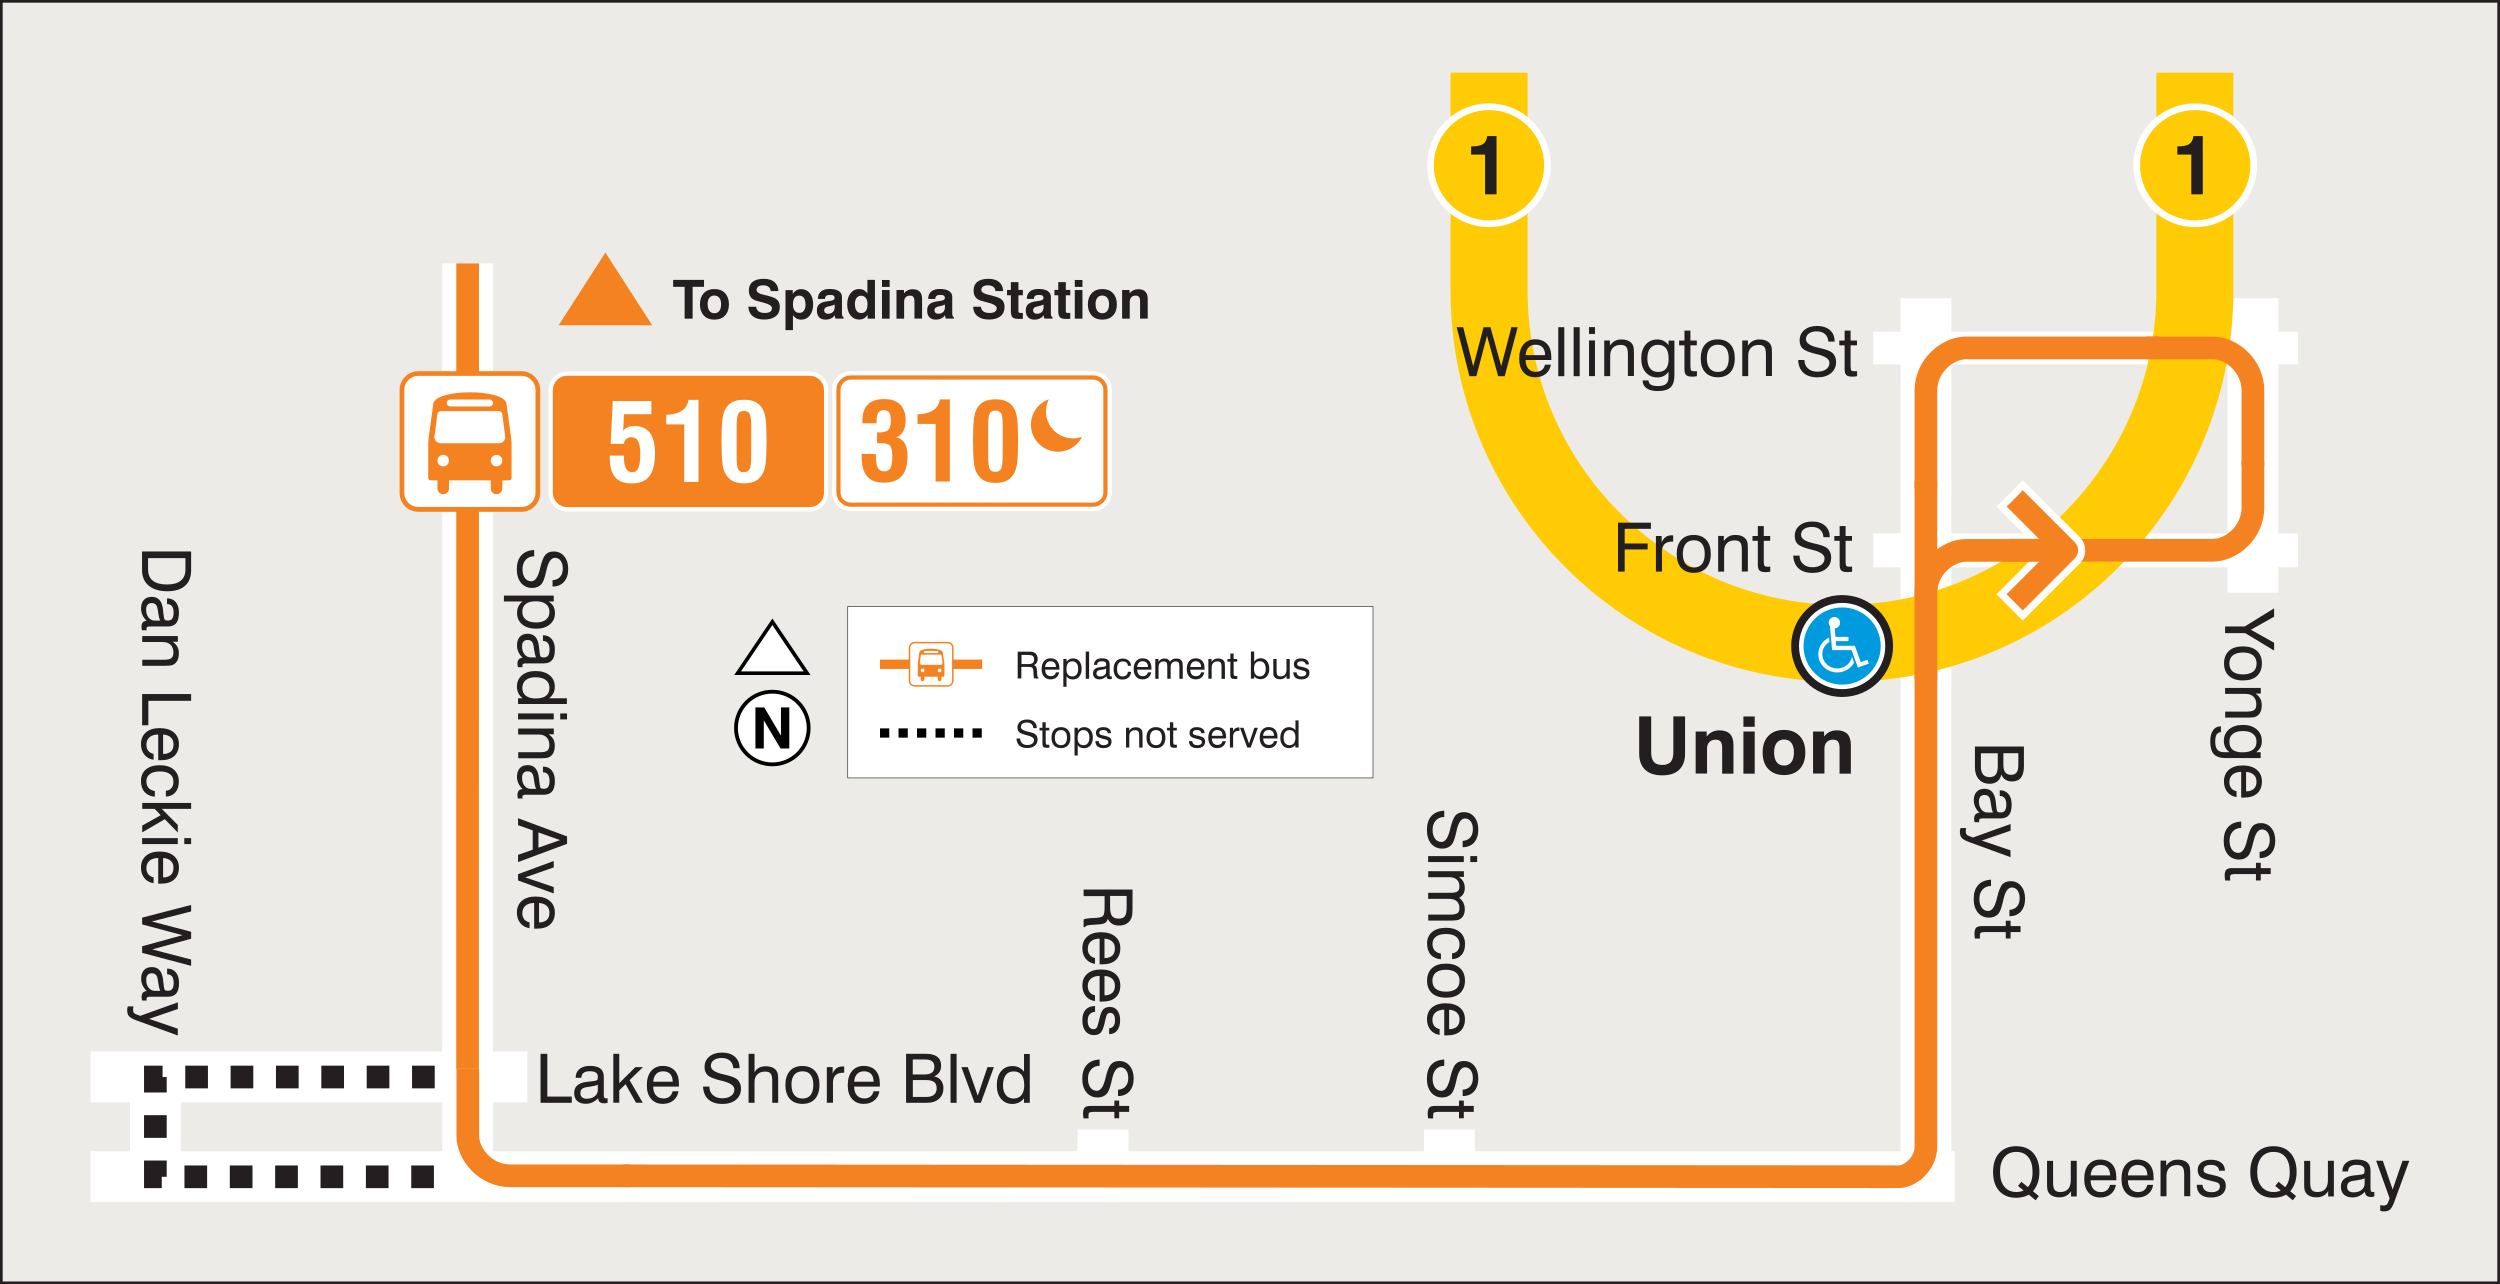 <?xml version="1.0" encoding="UTF-8"?><svg id="Layer_2" xmlns="http://www.w3.org/2000/svg" viewBox="0 0 281.1 144.38"><rect x="0" y="0" width="281.1" height="144.38" fill="#333333" stroke="none"/><defs><style>.cls-1,.cls-2{fill:#fff;}.cls-3{stroke-width:2.55px;}.cls-3,.cls-4,.cls-5,.cls-6,.cls-7,.cls-8,.cls-9,.cls-10,.cls-11,.cls-12,.cls-13,.cls-14,.cls-15,.cls-16,.cls-17,.cls-18,.cls-19{fill:none;}.cls-3,.cls-5,.cls-9,.cls-17,.cls-18{stroke:#f58220;}.cls-3,.cls-9,.cls-17,.cls-18{stroke-linejoin:round;}.cls-4{stroke-width:.11px;}.cls-4,.cls-6,.cls-7,.cls-11,.cls-19{stroke:#231f20;}.cls-4,.cls-7,.cls-10,.cls-11,.cls-12,.cls-13,.cls-14,.cls-15,.cls-16{stroke-miterlimit:22.93;}.cls-5{stroke-width:1.05px;}.cls-5,.cls-6,.cls-8,.cls-19{stroke-miterlimit:2.61;}.cls-2,.cls-20,.cls-21,.cls-22,.cls-23{fill-rule:evenodd;}.cls-24,.cls-22{fill:#f58220;}.cls-6{stroke-width:.88px;}.cls-7{stroke-width:.07px;}.cls-8{stroke:#000;stroke-dasharray:0 0 1.04 1.04;stroke-width:1.04px;}.cls-9{stroke-width:2.55px;}.cls-10{stroke-width:5.72px;}.cls-10,.cls-12,.cls-13,.cls-14,.cls-15,.cls-16{stroke:#fff;}.cls-11{stroke-width:.3px;}.cls-12{stroke-width:.27px;}.cls-25{fill:#ecebe7;}.cls-13{stroke-width:3.67px;}.cls-20{fill:#009bdf;}.cls-14{stroke-width:5.72px;}.cls-21,.cls-26{fill:#ffcb05;}.cls-15{stroke-width:3.83px;}.cls-16{stroke-width:5.72px;}.cls-17{stroke-width:2.55px;}.cls-18{stroke-width:2.58px;}.cls-19{stroke-dasharray:0 0 2.55 2.55;stroke-width:2.55px;}.cls-27{fill:#231f20;}</style></defs><g id="Layer_1-2"><rect class="cls-25" x=".15" y=".15" width="280.8" height="144.09"/><rect class="cls-11" x=".15" y=".15" width="280.8" height="144.09"/><line class="cls-14" x1="10.19" y1="121.09" x2="59.29" y2="121.09"/><line class="cls-10" x1="253.32" y1="33.53" x2="253.32" y2="66.63"/><line class="cls-13" x1="258.4" y1="39.13" x2="210.63" y2="39.13"/><line class="cls-10" x1="216.55" y1="33.53" x2="216.55" y2="132.32"/><line class="cls-15" x1="258.4" y1="61.88" x2="210.63" y2="61.88"/><line class="cls-16" x1="52.58" y1="29.62" x2="52.58" y2="132.21"/><line class="cls-14" x1="10.19" y1="132.31" x2="219.79" y2="132.31"/><g><path class="cls-27" d="M228.12,134.33c-.21,.12-.44,.21-.67,.26-.23,.06-.48,.09-.74,.09-.82,0-1.46-.26-1.92-.77-.46-.51-.69-1.22-.69-2.13s.23-1.62,.69-2.13c.46-.51,1.1-.77,1.92-.77s1.45,.26,1.91,.77c.46,.52,.69,1.23,.69,2.13,0,.45-.06,.85-.18,1.2s-.3,.68-.54,.96l.66,.55-.37,.47-.77-.64Zm-.6-.48l-.61-.5,.37-.47,.74,.6c.17-.19,.3-.43,.39-.72,.09-.29,.13-.62,.13-.99,0-.71-.16-1.26-.48-1.66-.32-.4-.77-.59-1.34-.59s-1.03,.2-1.35,.59-.49,.95-.49,1.66,.16,1.26,.49,1.66c.33,.4,.78,.6,1.35,.6,.15,0,.29-.01,.43-.04,.13-.03,.26-.07,.38-.13Z"/><path class="cls-27" d="M230.85,130.52v2.46c0,.39,.06,.67,.18,.82,.12,.15,.33,.23,.63,.23,.39,0,.68-.11,.88-.34,.2-.23,.3-.56,.3-1.01v-2.16h.67v4.01h-.64v-.6c-.14,.23-.32,.41-.54,.52-.22,.12-.48,.18-.78,.18-.28,0-.52-.05-.73-.14s-.37-.23-.48-.4c-.06-.1-.11-.21-.13-.34-.03-.13-.04-.34-.04-.62v-2.6h.68Z"/><path class="cls-27" d="M237.24,133.23h.67c-.07,.44-.26,.79-.58,1.04-.31,.25-.71,.38-1.18,.38-.56,0-1-.19-1.32-.56-.32-.37-.48-.88-.48-1.53,0-.68,.16-1.22,.48-1.6,.32-.38,.76-.58,1.32-.58s1.02,.18,1.34,.53,.47,.85,.47,1.5c0,.08,0,.14,0,.18,0,.04,0,.08,0,.12h-2.89c0,.42,.11,.75,.31,.98,.2,.23,.48,.35,.84,.35,.27,0,.5-.07,.68-.21,.18-.14,.29-.34,.35-.6Zm-2.18-1.07h2.2c0-.37-.1-.66-.28-.87-.19-.2-.45-.3-.8-.3s-.59,.1-.78,.3c-.19,.2-.3,.49-.33,.87Z"/><path class="cls-27" d="M241.43,133.23h.67c-.07,.44-.26,.79-.58,1.04-.31,.25-.71,.38-1.18,.38-.56,0-1-.19-1.32-.56-.32-.37-.48-.88-.48-1.53,0-.68,.16-1.22,.48-1.6,.32-.38,.76-.58,1.32-.58s1.02,.18,1.34,.53,.47,.85,.47,1.5c0,.08,0,.14,0,.18,0,.04,0,.08,0,.12h-2.89c0,.42,.11,.75,.31,.98,.2,.23,.48,.35,.84,.35,.27,0,.5-.07,.68-.21,.18-.14,.29-.34,.35-.6Zm-2.18-1.07h2.2c0-.37-.1-.66-.28-.87-.19-.2-.45-.3-.8-.3s-.59,.1-.78,.3c-.19,.2-.3,.49-.33,.87Z"/><path class="cls-27" d="M245.59,134.52v-2.47c0-.39-.06-.67-.18-.82-.12-.15-.33-.23-.62-.23-.38,0-.67,.11-.88,.32s-.31,.52-.31,.91v2.28h-.67v-4.01h.64v.58c.15-.23,.34-.4,.55-.52s.46-.17,.74-.17c.3,0,.56,.05,.76,.14,.21,.09,.37,.23,.48,.41,.06,.1,.11,.21,.13,.34s.04,.34,.04,.62v2.6h-.68Z"/><path class="cls-27" d="M247,133.22h.65c.02,.27,.12,.48,.29,.62s.41,.21,.73,.21c.29,0,.52-.06,.68-.17,.17-.11,.25-.27,.25-.47,0-.15-.04-.26-.12-.34s-.25-.15-.49-.2l-.75-.19c-.42-.1-.72-.24-.88-.41-.17-.17-.25-.41-.25-.72,0-.35,.13-.64,.4-.84,.27-.21,.64-.31,1.1-.31s.86,.11,1.14,.33c.28,.22,.42,.52,.42,.89v.02h-.66c-.01-.21-.1-.38-.26-.49-.16-.12-.37-.17-.65-.17s-.48,.05-.62,.14c-.14,.09-.21,.23-.21,.42,0,.13,.04,.23,.13,.3s.25,.14,.5,.19l.65,.15c.46,.11,.78,.25,.96,.42,.17,.17,.26,.42,.26,.73,0,.42-.15,.74-.44,.97-.29,.23-.7,.35-1.23,.35s-.91-.12-1.18-.37c-.28-.24-.42-.6-.42-1.06Z"/><path class="cls-27" d="M257.04,134.33c-.21,.12-.44,.21-.67,.26-.23,.06-.48,.09-.74,.09-.82,0-1.46-.26-1.92-.77-.46-.51-.69-1.22-.69-2.13s.23-1.62,.69-2.13c.46-.51,1.1-.77,1.92-.77s1.45,.26,1.91,.77c.46,.52,.69,1.23,.69,2.13,0,.45-.06,.85-.18,1.2s-.3,.68-.54,.96l.66,.55-.37,.47-.77-.64Zm-.6-.48l-.61-.5,.37-.47,.74,.6c.17-.19,.3-.43,.39-.72,.09-.29,.13-.62,.13-.99,0-.71-.16-1.26-.48-1.66-.32-.4-.77-.59-1.34-.59s-1.03,.2-1.35,.59-.49,.95-.49,1.66,.16,1.26,.49,1.66c.33,.4,.78,.6,1.35,.6,.15,0,.29-.01,.43-.04,.13-.03,.26-.07,.38-.13Z"/><path class="cls-27" d="M259.76,130.52v2.46c0,.39,.06,.67,.18,.82,.12,.15,.33,.23,.63,.23,.39,0,.68-.11,.88-.34,.2-.23,.3-.56,.3-1.01v-2.16h.67v4.01h-.64v-.6c-.14,.23-.32,.41-.54,.52-.22,.12-.48,.18-.78,.18-.28,0-.52-.05-.73-.14s-.37-.23-.48-.4c-.06-.1-.11-.21-.13-.34-.03-.13-.04-.34-.04-.62v-2.6h.68Z"/><path class="cls-27" d="M265.93,133.99c-.21,.22-.43,.38-.67,.49-.24,.11-.49,.16-.75,.16-.41,0-.73-.11-.96-.32-.23-.21-.34-.51-.34-.88s.11-.65,.34-.86c.23-.21,.57-.34,1.03-.4,.12-.01,.28-.03,.47-.05,.34-.04,.55-.07,.63-.1,.08-.03,.13-.07,.15-.12,.02-.05,.04-.15,.04-.32,0-.2-.07-.36-.22-.46-.15-.1-.38-.15-.68-.15s-.55,.06-.71,.19c-.16,.12-.24,.31-.24,.55h-.64v-.03c0-.4,.14-.72,.43-.96s.68-.35,1.17-.35c.54,0,.93,.1,1.18,.3s.38,.51,.38,.94v2.01c0,.17,.02,.28,.06,.33,.04,.05,.1,.07,.2,.07,.02,0,.04,0,.07,0,.03,0,.06,0,.1-.02v.52c-.08,.02-.15,.04-.21,.05-.06,0-.12,.01-.17,.01-.22,0-.39-.05-.5-.15-.11-.1-.17-.24-.17-.44v-.02Zm-.06-1.5c-.18,.1-.49,.17-.92,.23-.15,.02-.27,.04-.35,.05-.24,.04-.42,.11-.53,.22s-.16,.26-.16,.46,.06,.35,.19,.46c.12,.11,.3,.16,.54,.16,.36,0,.66-.09,.89-.27,.23-.18,.35-.42,.35-.7v-.6Z"/><path class="cls-27" d="M270.15,130.52h.75l-1.69,4.63c-.16,.44-.32,.72-.48,.86s-.4,.2-.7,.2c-.07,0-.13,0-.2-.02s-.13-.03-.2-.05v-.64c.07,.02,.13,.03,.2,.04,.06,0,.13,.01,.19,.01,.13,0,.23-.03,.31-.08,.08-.05,.14-.14,.18-.25l.18-.48-1.52-4.23h.75l1.11,3.24,1.11-3.24Z"/></g><g><path class="cls-27" d="M222.06,83.94h5.51v2.22c0,.57-.11,1-.34,1.28-.22,.29-.56,.43-1.01,.43-.29,0-.53-.07-.73-.2-.2-.13-.36-.33-.46-.59-.06,.33-.21,.59-.44,.77-.23,.18-.53,.28-.88,.28-.5,0-.9-.17-1.2-.5-.3-.33-.45-.79-.45-1.36v-2.33Zm.67,.75v1.52c0,.38,.08,.67,.25,.87,.17,.2,.41,.3,.73,.3s.55-.1,.7-.3c.15-.2,.22-.52,.22-.95v-1.43h-1.92Zm2.53,0v1.31c0,.39,.07,.67,.21,.85,.14,.18,.36,.27,.65,.27,.28,0,.49-.09,.62-.26,.13-.17,.2-.44,.2-.8v-1.37h-1.69Z"/><path class="cls-27" d="M222.59,91.41c-.22-.21-.38-.43-.49-.67-.11-.24-.17-.49-.17-.75,0-.41,.11-.73,.32-.96s.51-.34,.88-.34,.65,.11,.86,.34c.21,.23,.34,.57,.4,1.03,.01,.12,.03,.28,.05,.47,.04,.34,.07,.55,.1,.63,.03,.08,.07,.13,.12,.15,.05,.02,.15,.04,.32,.04,.21,0,.36-.07,.46-.22,.1-.15,.15-.38,.15-.68s-.06-.55-.19-.71c-.12-.16-.31-.24-.55-.24v-.64h.03c.4,0,.72,.14,.96,.43s.35,.68,.35,1.17c0,.54-.1,.93-.3,1.18s-.51,.38-.94,.38h-2.01c-.17,0-.28,.02-.33,.06-.05,.04-.08,.1-.08,.2,0,.02,0,.04,0,.07,0,.03,0,.06,.02,.1h-.52c-.02-.08-.04-.15-.05-.21,0-.06-.01-.12-.01-.17,0-.22,.05-.39,.15-.5s.24-.17,.44-.17h.02Zm1.5-.06c-.1-.18-.17-.49-.23-.92-.02-.15-.04-.27-.05-.35-.04-.24-.11-.42-.22-.53s-.26-.16-.46-.16-.35,.06-.46,.19c-.11,.12-.16,.3-.16,.54,0,.36,.09,.66,.27,.89,.18,.23,.41,.35,.7,.35h.6Z"/><path class="cls-27" d="M226.06,95.63v.75l-4.63-1.69c-.44-.16-.72-.32-.86-.48s-.2-.4-.2-.7c0-.07,0-.13,.02-.2,.01-.07,.03-.13,.05-.2h.64c-.02,.07-.03,.13-.04,.2,0,.06-.01,.13-.01,.19,0,.13,.03,.23,.08,.31s.14,.14,.25,.18l.48,.18,4.23-1.52v.75l-3.24,1.11,3.24,1.11Z"/><path class="cls-27" d="M223.87,98.9v.72c-.4,0-.72,.14-.95,.4s-.36,.6-.36,1.03,.09,.76,.27,1.01c.18,.25,.42,.37,.73,.37,.42,0,.74-.46,.96-1.38,.01-.05,.02-.1,.03-.13,.18-.75,.38-1.24,.59-1.48,.22-.24,.53-.36,.93-.36,.49,0,.89,.18,1.18,.54,.3,.36,.45,.84,.45,1.43s-.16,1.09-.47,1.44c-.31,.35-.74,.53-1.29,.53v-.71c.37-.03,.65-.15,.85-.38s.3-.53,.3-.93c0-.37-.08-.66-.24-.88-.16-.22-.38-.33-.64-.33-.43,0-.75,.45-.95,1.36-.03,.13-.06,.24-.07,.31l-.02,.08c-.14,.59-.29,.99-.46,1.18-.12,.15-.28,.26-.45,.34-.18,.08-.38,.12-.6,.12-.53,0-.95-.19-1.27-.57-.31-.38-.47-.89-.47-1.54s.17-1.19,.51-1.56c.34-.37,.82-.57,1.45-.6Z"/><path class="cls-27" d="M223.07,104.81c-.18,0-.3,.03-.36,.08-.06,.05-.09,.14-.09,.28,0,.04,0,.09,0,.14,0,.06,0,.13,.01,.22h-.57c-.02-.11-.03-.21-.04-.3,0-.09-.01-.17-.01-.24,0-.32,.06-.54,.18-.67s.34-.19,.65-.19h2.69v-.6h.54v.6h1.12v.67h-1.12v.72h-.54v-.72h-2.46Z"/></g><g><path class="cls-27" d="M60.06,61.83v.72c-.4,0-.72,.14-.95,.4-.24,.26-.36,.6-.36,1.03s.09,.76,.27,1.01c.18,.25,.42,.37,.73,.37,.42,0,.74-.46,.96-1.38,.01-.05,.02-.1,.03-.13,.18-.75,.37-1.24,.59-1.48,.22-.24,.53-.36,.93-.36,.49,0,.89,.18,1.18,.54,.3,.36,.45,.84,.45,1.43s-.16,1.09-.47,1.44c-.31,.35-.74,.53-1.29,.53v-.71c.37-.03,.65-.15,.85-.38,.2-.23,.3-.53,.3-.93,0-.37-.08-.66-.24-.88-.16-.22-.38-.33-.64-.33-.43,0-.74,.45-.95,1.36-.03,.13-.06,.24-.07,.31l-.02,.08c-.14,.59-.3,.99-.46,1.18-.12,.15-.28,.26-.45,.34-.18,.08-.38,.12-.6,.12-.53,0-.95-.19-1.27-.57-.31-.38-.47-.89-.47-1.54s.17-1.19,.51-1.56,.82-.57,1.45-.6Z"/><path class="cls-27" d="M56.65,66.97h5.61v.66h-.56c.24,.17,.42,.35,.53,.56,.11,.21,.17,.46,.17,.74,0,.53-.19,.96-.58,1.28-.38,.32-.9,.48-1.54,.48s-1.17-.16-1.56-.48c-.39-.32-.58-.75-.58-1.28,0-.28,.05-.53,.15-.74,.1-.21,.26-.4,.46-.56h-2.09v-.66Zm3.58,.64c-.5,0-.87,.1-1.12,.3s-.38,.5-.38,.89,.14,.67,.41,.88c.28,.21,.67,.31,1.17,.31,.46,0,.82-.11,1.08-.32,.26-.21,.39-.5,.39-.87s-.13-.67-.4-.88c-.27-.2-.65-.31-1.15-.31Z"/><path class="cls-27" d="M58.78,73.98c-.22-.21-.38-.43-.49-.67-.11-.24-.16-.49-.16-.75,0-.41,.11-.73,.32-.96,.21-.23,.51-.34,.88-.34s.65,.11,.86,.34,.34,.57,.4,1.03c.01,.12,.03,.28,.05,.47,.04,.34,.07,.55,.1,.63,.03,.08,.07,.13,.12,.15,.05,.02,.15,.04,.32,.04,.2,0,.36-.08,.46-.22,.1-.15,.15-.38,.15-.68s-.06-.55-.19-.71c-.12-.16-.31-.24-.55-.24v-.64h.03c.4,0,.72,.14,.96,.43s.35,.68,.35,1.17c0,.54-.1,.93-.3,1.18s-.51,.38-.94,.38h-2.01c-.17,0-.28,.02-.33,.06-.05,.04-.07,.11-.07,.2,0,.02,0,.04,0,.07,0,.03,0,.06,.02,.1h-.52c-.02-.08-.04-.15-.05-.21,0-.06-.01-.12-.01-.17,0-.22,.05-.39,.15-.5,.1-.11,.24-.17,.44-.17h.02Zm1.5-.06c-.1-.18-.17-.49-.23-.92-.02-.15-.04-.27-.05-.35-.04-.24-.11-.42-.22-.53-.1-.11-.26-.16-.46-.16s-.35,.06-.46,.19c-.11,.12-.16,.3-.16,.53,0,.36,.09,.66,.27,.89,.18,.23,.42,.35,.7,.35h.6Z"/><path class="cls-27" d="M63.76,79.16h-5.51v-.65h.5c-.21-.17-.37-.37-.47-.58-.1-.22-.16-.46-.16-.72,0-.53,.19-.96,.57-1.28,.38-.32,.9-.48,1.54-.48s1.18,.16,1.57,.48,.58,.74,.58,1.28c0,.28-.05,.53-.16,.74s-.26,.4-.47,.56h1.99v.65Zm-3.48-.63c.5,0,.87-.1,1.12-.3,.25-.2,.38-.5,.38-.89s-.14-.67-.41-.88c-.28-.21-.67-.31-1.17-.31-.46,0-.82,.11-1.08,.32-.26,.21-.39,.51-.39,.88s.13,.67,.4,.88c.27,.21,.65,.31,1.15,.31Z"/><path class="cls-27" d="M58.25,80.22h4.01v.67h-4.01v-.67Zm4.74,0h.77v.67h-.77v-.67Z"/><path class="cls-27" d="M58.25,84.58h2.47c.39,0,.67-.06,.82-.18,.15-.12,.23-.33,.23-.62,0-.38-.11-.67-.32-.88s-.52-.31-.91-.31h-2.28v-.67h4.01v.64h-.58c.23,.16,.4,.34,.52,.55s.17,.46,.17,.74c0,.3-.05,.56-.14,.76-.09,.21-.23,.37-.41,.48-.1,.06-.21,.11-.34,.13s-.34,.04-.62,.04h-2.6v-.68Z"/><path class="cls-27" d="M58.78,88.75c-.22-.21-.38-.43-.49-.67-.11-.24-.16-.49-.16-.75,0-.41,.11-.73,.32-.96,.21-.23,.51-.34,.88-.34s.65,.11,.86,.34,.34,.57,.4,1.03c.01,.12,.03,.28,.05,.47,.04,.34,.07,.55,.1,.63,.03,.08,.07,.13,.12,.15,.05,.03,.15,.04,.32,.04,.2,0,.36-.07,.46-.22,.1-.15,.15-.38,.15-.68s-.06-.55-.19-.71c-.12-.16-.31-.24-.55-.24v-.64h.03c.4,0,.72,.14,.96,.43,.23,.29,.35,.68,.35,1.17,0,.54-.1,.93-.3,1.18-.2,.25-.51,.38-.94,.38h-2.01c-.17,0-.28,.02-.33,.06-.05,.04-.07,.1-.07,.2,0,.02,0,.04,0,.07,0,.03,0,.06,.02,.1h-.52c-.02-.08-.04-.15-.05-.22,0-.06-.01-.12-.01-.17,0-.22,.05-.39,.15-.5,.1-.11,.24-.17,.44-.17h.02Zm1.5-.06c-.1-.18-.17-.49-.23-.92-.02-.16-.04-.27-.05-.35-.04-.24-.11-.42-.22-.53s-.26-.16-.46-.16-.35,.06-.46,.19-.16,.3-.16,.54c0,.36,.09,.66,.27,.89,.18,.23,.42,.35,.7,.35h.6Z"/><path class="cls-27" d="M58.25,92l5.51,2.05v.83l-5.51,2.05v-.81l1.65-.58v-2.17l-1.65-.59v-.77Zm2.29,1.59v1.72l2.43-.85-2.43-.86Z"/></g><g><path class="cls-27" d="M58.25,98.29l4.01-1.48v.72l-3.21,1.12,3.21,1.09v.72l-4.01-1.46v-.71Z"/><path class="cls-27" d="M59.54,103.7v.67c-.44-.07-.79-.26-1.04-.58s-.38-.7-.38-1.18c0-.56,.19-1,.56-1.32s.88-.48,1.53-.48c.68,0,1.22,.16,1.6,.48,.38,.32,.58,.76,.58,1.32s-.18,1.02-.53,1.34c-.35,.32-.85,.47-1.5,.47-.08,0-.14,0-.18,0-.04,0-.08,0-.12,0v-2.89c-.42,0-.75,.11-.98,.31-.23,.2-.35,.48-.35,.84,0,.27,.07,.5,.21,.68,.14,.18,.34,.29,.6,.35Zm1.07-2.18v2.2c.37,0,.66-.1,.87-.28,.2-.19,.3-.45,.3-.8s-.1-.59-.3-.78c-.2-.19-.49-.3-.87-.33Z"/></g><path class="cls-9" d="M216.55,54.06v74.85c0,2.01-1.83,3.4-3.04,3.4l-143.42-.1"/><line class="cls-10" x1="162.97" y1="127" x2="162.97" y2="130.49"/><line class="cls-10" x1="124.02" y1="127" x2="124.02" y2="130.57"/><polygon class="cls-22" points="73.33 36.57 68.07 28.4 62.82 36.57 73.33 36.57"/><path class="cls-27" d="M76.98,35.83v-3.58h-1.29v-.78h3.47v.78h-1.28v3.58h-.9Z"/><g><path class="cls-27" d="M78.7,34.22c0-.53,.15-.95,.44-1.26,.29-.31,.69-.46,1.19-.46s.9,.15,1.19,.46c.29,.31,.44,.73,.44,1.26s-.15,.96-.44,1.26c-.29,.31-.69,.46-1.19,.46s-.91-.15-1.19-.46c-.29-.31-.44-.73-.44-1.26Zm.87,0c0,.32,.07,.57,.2,.74,.13,.17,.32,.26,.56,.26s.42-.09,.55-.26,.2-.42,.2-.74-.06-.56-.2-.73-.32-.26-.56-.26-.43,.09-.56,.26c-.13,.17-.2,.42-.2,.73Z"/><path class="cls-27" d="M84.14,34.49h.88c.03,.24,.13,.42,.29,.53s.4,.17,.7,.17c.26,0,.46-.05,.59-.14,.13-.09,.2-.23,.2-.41,0-.26-.38-.48-1.14-.66h-.03s-.05-.02-.09-.03c-.41-.09-.7-.19-.87-.3-.15-.1-.27-.23-.35-.4-.08-.17-.12-.36-.12-.59,0-.42,.14-.75,.43-.97,.29-.23,.7-.34,1.25-.34,.51,0,.91,.12,1.19,.36,.29,.24,.44,.58,.45,1.02h-.86c-.02-.21-.1-.37-.24-.48s-.35-.17-.62-.17c-.23,0-.42,.05-.54,.14-.13,.09-.19,.22-.19,.39,0,.23,.25,.4,.74,.52,.13,.03,.24,.06,.31,.07,.32,.08,.54,.14,.68,.19s.25,.1,.35,.15c.18,.1,.31,.23,.4,.39,.09,.16,.13,.36,.13,.58,0,.45-.15,.81-.46,1.05s-.74,.37-1.29,.37-.98-.13-1.29-.38-.48-.62-.5-1.09Z"/><path class="cls-27" d="M88.32,37.12v-4.5h.82v.43c.12-.19,.26-.33,.42-.41,.15-.09,.33-.13,.54-.13,.4,0,.72,.16,.96,.47,.25,.31,.37,.72,.37,1.23s-.12,.93-.37,1.25c-.25,.32-.56,.48-.95,.48-.21,0-.39-.04-.55-.13-.16-.09-.29-.21-.4-.38v1.69h-.84Zm2.25-2.88c0-.32-.06-.57-.18-.74-.12-.17-.3-.26-.53-.26s-.4,.08-.52,.25c-.12,.17-.18,.42-.18,.74,0,.3,.06,.54,.19,.7,.12,.17,.3,.25,.53,.25s.39-.08,.51-.25c.12-.17,.19-.4,.19-.7Z"/><path class="cls-27" d="M93.86,35.43c-.11,.17-.25,.3-.43,.38-.18,.09-.38,.13-.61,.13-.31,0-.55-.09-.72-.27-.17-.18-.25-.43-.25-.76,0-.3,.08-.54,.25-.69,.17-.16,.45-.27,.84-.33,.09-.01,.21-.03,.35-.05,.36-.05,.55-.15,.55-.32,0-.13-.04-.22-.12-.28-.08-.06-.22-.08-.41-.08-.17,0-.31,.03-.4,.1s-.14,.17-.14,.3v.05h-.8v-.06c0-.33,.12-.59,.35-.78,.23-.19,.55-.28,.96-.28,.45,0,.79,.08,1.03,.23,.24,.16,.36,.38,.36,.67v1.83c0,.13,.01,.23,.04,.3,.03,.07,.07,.12,.14,.15v.15h-.9c-.03-.06-.05-.12-.07-.18-.02-.07-.02-.14-.03-.22Zm-.02-1.18c-.14,.06-.3,.12-.48,.16-.18,.04-.28,.06-.28,.06-.15,.04-.26,.1-.32,.16-.06,.07-.09,.16-.09,.27s.04,.21,.12,.28c.08,.07,.18,.1,.31,.1,.23,0,.42-.07,.55-.2,.13-.13,.2-.31,.2-.54v-.3Z"/><path class="cls-27" d="M98.38,31.47v4.36h-.82v-.44c-.12,.19-.26,.33-.42,.41-.15,.09-.34,.13-.55,.13-.4,0-.72-.16-.96-.47-.25-.31-.37-.72-.37-1.23s.12-.93,.37-1.25c.25-.32,.56-.48,.95-.48,.21,0,.39,.04,.55,.13,.16,.09,.3,.21,.4,.38v-1.54h.83Zm-2.25,2.73c0,.33,.06,.57,.18,.74,.12,.17,.3,.26,.53,.26s.4-.08,.52-.25c.12-.17,.18-.42,.18-.75,0-.3-.06-.54-.19-.7-.13-.16-.3-.25-.53-.25-.21,0-.38,.08-.51,.25-.12,.17-.19,.4-.19,.7Z"/><path class="cls-27" d="M99.17,32.26v-.78h.86v.78h-.86Zm0,3.57v-3.22h.86v3.22h-.86Z"/><path class="cls-27" d="M100.8,35.83v-3.22h.84v.38c.12-.16,.26-.27,.43-.35,.16-.08,.35-.12,.55-.12,.35,0,.62,.09,.8,.28,.18,.18,.26,.46,.26,.83v2.19h-.86v-1.94c0-.23-.04-.4-.12-.49-.08-.1-.2-.15-.38-.15-.2,0-.36,.06-.48,.18-.12,.12-.18,.29-.18,.5v1.91h-.86Z"/><path class="cls-27" d="M106.26,35.43c-.11,.17-.25,.3-.43,.38-.18,.09-.38,.13-.61,.13-.31,0-.55-.09-.72-.27-.17-.18-.25-.43-.25-.76,0-.3,.08-.54,.25-.69,.17-.16,.45-.27,.84-.33,.09-.01,.21-.03,.35-.05,.36-.05,.55-.15,.55-.32,0-.13-.04-.22-.12-.28-.08-.06-.22-.08-.41-.08-.17,0-.31,.03-.4,.1s-.14,.17-.14,.3v.05h-.8v-.06c0-.33,.12-.59,.35-.78,.23-.19,.55-.28,.96-.28,.45,0,.79,.08,1.03,.23,.24,.16,.36,.38,.36,.67v1.83c0,.13,.01,.23,.04,.3,.03,.07,.07,.12,.14,.15v.15h-.9c-.03-.06-.05-.12-.07-.18-.02-.07-.02-.14-.03-.22Zm-.02-1.18c-.14,.06-.3,.12-.48,.16-.18,.04-.28,.06-.28,.06-.15,.04-.26,.1-.32,.16-.06,.07-.09,.16-.09,.27s.04,.21,.12,.28c.08,.07,.18,.1,.31,.1,.23,0,.42-.07,.55-.2,.13-.13,.2-.31,.2-.54v-.3Z"/><path class="cls-27" d="M109.41,34.49h.88c.03,.24,.13,.42,.29,.53s.4,.17,.7,.17c.26,0,.46-.05,.59-.14,.13-.09,.2-.23,.2-.41,0-.26-.38-.48-1.14-.66h-.03s-.05-.02-.09-.03c-.41-.09-.7-.19-.87-.3-.15-.1-.27-.23-.35-.4-.08-.17-.12-.36-.12-.59,0-.42,.14-.75,.43-.97,.29-.23,.7-.34,1.25-.34,.51,0,.91,.12,1.19,.36,.29,.24,.44,.58,.45,1.02h-.86c-.02-.21-.1-.37-.24-.48s-.35-.17-.62-.17c-.23,0-.42,.05-.54,.14-.13,.09-.19,.22-.19,.39,0,.23,.25,.4,.74,.52,.13,.03,.24,.06,.31,.07,.32,.08,.54,.14,.68,.19s.25,.1,.35,.15c.18,.1,.31,.23,.4,.39,.09,.16,.13,.36,.13,.58,0,.45-.15,.81-.46,1.05s-.74,.37-1.29,.37-.98-.13-1.29-.38-.48-.62-.5-1.09Z"/><path class="cls-27" d="M115.01,35.85c-.08,0-.17,0-.28,.01s-.18,0-.21,0c-.33,0-.55-.06-.68-.19-.12-.12-.18-.37-.18-.73v-1.74h-.43v-.6h.43v-.88h.85v.88h.5v.6h-.5v1.78c0,.08,.02,.14,.06,.17,.04,.03,.11,.04,.23,.04h.21v.65Z"/><path class="cls-27" d="M117.35,35.43c-.11,.17-.25,.3-.43,.38-.18,.09-.38,.13-.61,.13-.31,0-.55-.09-.72-.27-.17-.18-.25-.43-.25-.76,0-.3,.08-.54,.25-.69,.17-.16,.45-.27,.84-.33,.09-.01,.21-.03,.35-.05,.36-.05,.55-.15,.55-.32,0-.13-.04-.22-.12-.28-.08-.06-.22-.08-.41-.08-.17,0-.31,.03-.4,.1s-.14,.17-.14,.3v.05h-.8v-.06c0-.33,.12-.59,.35-.78,.23-.19,.55-.28,.96-.28,.45,0,.79,.08,1.03,.23,.24,.16,.36,.38,.36,.67v1.83c0,.13,.01,.23,.04,.3,.03,.07,.07,.12,.14,.15v.15h-.9c-.03-.06-.05-.12-.07-.18-.02-.07-.02-.14-.03-.22Zm-.02-1.18c-.14,.06-.3,.12-.48,.16-.18,.04-.28,.06-.28,.06-.15,.04-.26,.1-.32,.16-.06,.07-.09,.16-.09,.27s.04,.21,.12,.28c.08,.07,.18,.1,.31,.1,.23,0,.42-.07,.55-.2,.13-.13,.2-.31,.2-.54v-.3Z"/><path class="cls-27" d="M120.34,35.85c-.08,0-.17,0-.28,.01s-.18,0-.21,0c-.33,0-.55-.06-.68-.19-.12-.12-.18-.37-.18-.73v-1.74h-.43v-.6h.43v-.88h.85v.88h.5v.6h-.5v1.78c0,.08,.02,.14,.06,.17,.04,.03,.11,.04,.23,.04h.21v.65Z"/><path class="cls-27" d="M120.85,32.26v-.78h.86v.78h-.86Zm0,3.57v-3.22h.86v3.22h-.86Z"/><path class="cls-27" d="M122.32,34.22c0-.53,.15-.95,.44-1.26,.29-.31,.69-.46,1.19-.46s.9,.15,1.19,.46c.29,.31,.44,.73,.44,1.26s-.15,.96-.44,1.26c-.29,.31-.69,.46-1.19,.46s-.91-.15-1.19-.46c-.29-.31-.44-.73-.44-1.26Zm.87,0c0,.32,.07,.57,.2,.74,.13,.17,.32,.26,.56,.26s.42-.09,.55-.26,.2-.42,.2-.74-.06-.56-.2-.73-.32-.26-.56-.26-.43,.09-.56,.26c-.13,.17-.2,.42-.2,.73Z"/><path class="cls-27" d="M126.17,35.83v-3.22h.84v.38c.12-.16,.26-.27,.43-.35,.16-.08,.35-.12,.55-.12,.35,0,.62,.09,.8,.28,.18,.18,.26,.46,.26,.83v2.19h-.86v-1.94c0-.23-.04-.4-.12-.49-.08-.1-.2-.15-.38-.15-.2,0-.36,.06-.48,.18-.12,.12-.18,.29-.18,.5v1.91h-.86Z"/></g><path class="cls-26" d="M242.46,8.17v24.5c0,19.49-15.86,35.35-35.35,35.35s-35.35-15.86-35.35-35.35V8.17h-8.66v24.5c0,24.27,19.74,44.01,44.01,44.01s44.01-19.74,44.01-44.01V8.17h-8.66Z"/><path class="cls-2" d="M246.83,11.76c3.77,0,6.82,3.05,6.82,6.82s-3.05,6.82-6.82,6.82-6.82-3.05-6.82-6.82,3.05-6.82,6.82-6.82Z"/><path class="cls-12" d="M246.83,11.76c3.77,0,6.82,3.05,6.82,6.82s-3.05,6.82-6.82,6.82-6.82-3.05-6.82-6.82,3.05-6.82,6.82-6.82Z"/><path class="cls-21" d="M246.83,12.38c3.42,0,6.2,2.78,6.2,6.2s-2.78,6.2-6.2,6.2-6.2-2.78-6.2-6.2,2.78-6.2,6.2-6.2"/><path class="cls-27" d="M246.39,21.86v-4.48h-1.57v-.92h.1c.57,0,.99-.09,1.25-.27,.26-.18,.41-.47,.46-.89h1.05v6.55h-1.29Z"/><path class="cls-2" d="M167.42,11.76c3.77,0,6.82,3.05,6.82,6.82s-3.05,6.82-6.82,6.82-6.82-3.05-6.82-6.82,3.05-6.82,6.82-6.82Z"/><path class="cls-12" d="M167.42,11.76c3.77,0,6.82,3.05,6.82,6.82s-3.05,6.82-6.82,6.82-6.82-3.05-6.82-6.82,3.05-6.82,6.82-6.82Z"/><path class="cls-21" d="M167.42,12.38c3.42,0,6.2,2.78,6.2,6.2s-2.78,6.2-6.2,6.2-6.2-2.78-6.2-6.2,2.78-6.2,6.2-6.2"/><path class="cls-27" d="M166.98,21.86v-4.48h-1.57v-.92h.1c.57,0,.99-.09,1.25-.27,.26-.18,.41-.47,.46-.89h1.05v6.55h-1.29Z"/><path class="cls-2" d="M207.13,67.35c2.92,0,5.29,2.37,5.29,5.29s-2.37,5.29-5.29,5.29-5.29-2.37-5.29-5.29,2.37-5.29,5.29-5.29Z"/><path class="cls-6" d="M207.13,67.35c2.92,0,5.29,2.37,5.29,5.29s-2.37,5.29-5.29,5.29-5.29-2.37-5.29-5.29,2.37-5.29,5.29-5.29Z"/><path class="cls-20" d="M207.13,68.3c2.4,0,4.34,1.94,4.34,4.34s-1.94,4.34-4.34,4.34-4.34-1.94-4.34-4.34,1.94-4.34,4.34-4.34"/><path class="cls-2" d="M208.23,73.84c-.14,.75-.83,1.32-1.65,1.32-.93,0-1.68-.72-1.68-1.61,0-.58,.32-1.09,.8-1.37l-.04-.49c-.72,.33-1.21,1.04-1.21,1.86,0,1.14,.95,2.06,2.13,2.06,.82,0,1.54-.45,1.89-1.11l-.24-.67Zm1.9,.77l-.16-.43c-.25,.09-.49,.18-.74,.27l-.67-1.84h-2.09l-.05-.52h1.42v-.48h-1.46l-.08-.96c.34-.02,.6-.3,.6-.64s-.29-.64-.64-.64-.64,.29-.64,.64c0,.15,.05,.29,.14,.4l.24,2.69h2.19l.71,1.96,1.22-.44Z"/><path class="cls-27" d="M181.93,64.28v-5.51h3.7v.69h-2.95v1.65h2.58v.67h-2.58v2.49h-.75Z"/><g><path class="cls-27" d="M186.19,64.28v-4.01h.65v.72c.11-.27,.25-.47,.44-.6,.18-.13,.41-.2,.67-.2,.05,0,.09,0,.11,0,.02,0,.04,0,.07,0v.71s-.04,0-.06,0-.06,0-.1,0c-.36,0-.63,.1-.82,.29-.19,.2-.28,.48-.28,.85v2.23h-.67Z"/><path class="cls-27" d="M188.53,62.28c0-.67,.17-1.19,.5-1.57,.34-.37,.81-.56,1.41-.56s1.08,.19,1.42,.56c.34,.37,.5,.9,.5,1.57s-.17,1.2-.5,1.57-.81,.56-1.41,.56-1.08-.19-1.42-.56c-.34-.37-.5-.9-.5-1.57Zm.69,0c0,.5,.11,.88,.32,1.14,.21,.26,.52,.39,.92,.39s.7-.13,.91-.39c.21-.26,.31-.64,.31-1.14s-.11-.87-.31-1.14c-.21-.26-.51-.39-.91-.39s-.7,.13-.92,.39c-.21,.26-.32,.64-.32,1.14Z"/><path class="cls-27" d="M195.85,64.28v-2.47c0-.39-.06-.67-.18-.82-.12-.15-.33-.23-.62-.23-.38,0-.67,.11-.88,.32s-.31,.52-.31,.91v2.28h-.67v-4.01h.64v.58c.15-.23,.34-.4,.55-.52s.46-.17,.74-.17c.3,0,.56,.05,.76,.14,.21,.09,.37,.23,.48,.41,.06,.1,.11,.21,.13,.34s.04,.34,.04,.62v2.6h-.68Z"/><path class="cls-27" d="M198.33,63.27c0,.18,.03,.3,.08,.36,.05,.06,.14,.09,.28,.09,.04,0,.09,0,.14,0,.06,0,.13,0,.22-.01v.57c-.11,.02-.21,.03-.3,.04-.09,0-.17,.01-.24,.01-.32,0-.54-.06-.67-.18s-.19-.34-.19-.65v-2.69h-.6v-.54h.6v-1.12h.67v1.12h.72v.54h-.72v2.46Z"/><path class="cls-27" d="M201.62,62.47h.72c0,.4,.14,.72,.4,.95s.6,.36,1.03,.36,.76-.09,1.01-.27c.25-.18,.37-.42,.37-.73,0-.42-.46-.74-1.38-.96-.05-.01-.1-.02-.13-.03-.75-.18-1.24-.37-1.48-.59-.24-.22-.36-.53-.36-.93,0-.49,.18-.89,.54-1.18,.36-.3,.84-.45,1.43-.45s1.09,.16,1.44,.47c.35,.31,.53,.74,.53,1.29h-.71c-.03-.37-.15-.65-.38-.85-.23-.2-.53-.3-.93-.3-.37,0-.66,.08-.88,.24-.22,.16-.33,.38-.33,.64,0,.43,.45,.74,1.36,.95,.13,.03,.24,.06,.31,.07l.08,.02c.59,.14,.99,.3,1.18,.46,.15,.12,.26,.28,.34,.45,.08,.18,.12,.38,.12,.6,0,.53-.19,.95-.57,1.27-.38,.31-.89,.47-1.54,.47s-1.19-.17-1.56-.51c-.37-.34-.57-.82-.6-1.45Z"/><path class="cls-27" d="M207.53,63.27c0,.18,.03,.3,.08,.36,.05,.06,.14,.09,.28,.09,.04,0,.09,0,.14,0,.06,0,.13,0,.22-.01v.57c-.11,.02-.21,.03-.3,.04-.09,0-.17,.01-.24,.01-.32,0-.54-.06-.67-.18s-.19-.34-.19-.65v-2.69h-.6v-.54h.6v-1.12h.67v1.12h.72v.54h-.72v2.46Z"/></g><path class="cls-27" d="M165.22,42.3l-1.43-5.51h.73l1.13,4.41,1.16-4.41h.78l1.21,4.38,1.14-4.38h.71l-1.46,5.51h-.74l-1.25-4.54-1.2,4.54h-.77Z"/><g><path class="cls-27" d="M173.71,41h.67c-.07,.44-.26,.79-.58,1.04-.31,.25-.71,.38-1.18,.38-.56,0-1-.19-1.32-.56-.32-.37-.48-.88-.48-1.53,0-.68,.16-1.22,.48-1.6,.32-.38,.76-.58,1.32-.58s1.02,.18,1.34,.53,.47,.85,.47,1.5c0,.08,0,.14,0,.18,0,.04,0,.08,0,.12h-2.89c0,.42,.11,.75,.31,.98,.2,.23,.48,.35,.84,.35,.27,0,.5-.07,.68-.21,.18-.14,.29-.34,.35-.6Zm-2.18-1.07h2.2c0-.37-.1-.66-.28-.87-.19-.2-.45-.3-.8-.3s-.59,.1-.78,.3c-.19,.2-.3,.49-.33,.87Z"/><path class="cls-27" d="M175.21,42.3v-5.51h.68v5.51h-.68Z"/><path class="cls-27" d="M176.94,42.3v-5.51h.68v5.51h-.68Z"/><path class="cls-27" d="M178.67,37.55v-.77h.67v.77h-.67Zm0,4.74v-4.01h.67v4.01h-.67Z"/><path class="cls-27" d="M183.04,42.3v-2.47c0-.39-.06-.67-.18-.82-.12-.15-.33-.23-.62-.23-.38,0-.67,.11-.88,.32s-.31,.52-.31,.91v2.28h-.67v-4.01h.64v.58c.15-.23,.34-.4,.55-.52s.46-.17,.74-.17c.3,0,.56,.05,.76,.14,.21,.09,.37,.23,.48,.41,.06,.1,.11,.21,.13,.34s.04,.34,.04,.62v2.6h-.68Z"/><path class="cls-27" d="M187.61,41.81c-.16,.21-.34,.36-.55,.47s-.45,.16-.72,.16c-.54,0-.98-.2-1.31-.59-.33-.39-.49-.91-.49-1.56s.17-1.15,.5-1.54,.77-.58,1.31-.58c.26,0,.5,.05,.7,.15,.2,.1,.39,.26,.56,.48v-.5h.66v3.92c0,.62-.15,1.07-.44,1.34-.29,.28-.77,.41-1.43,.41-.53,0-.95-.1-1.25-.31-.3-.21-.45-.49-.45-.86v-.03h.66c0,.22,.09,.38,.26,.48s.44,.16,.79,.16c.42,0,.73-.08,.92-.24s.28-.43,.28-.8v-.55Zm-1.19-3.04c-.38,0-.67,.13-.88,.4-.21,.26-.31,.64-.31,1.13s.1,.86,.31,1.12c.21,.27,.5,.4,.88,.4,.41,0,.71-.12,.91-.37,.2-.25,.29-.62,.29-1.13s-.1-.9-.3-1.16c-.2-.26-.5-.39-.9-.39Z"/><path class="cls-27" d="M190.08,41.29c0,.18,.03,.3,.08,.36,.05,.06,.14,.09,.28,.09,.04,0,.09,0,.14,0,.06,0,.13,0,.22-.01v.57c-.11,.02-.21,.03-.3,.04-.09,0-.17,.01-.24,.01-.32,0-.54-.06-.67-.18s-.19-.34-.19-.65v-2.69h-.6v-.54h.6v-1.12h.67v1.12h.72v.54h-.72v2.46Z"/><path class="cls-27" d="M191.23,40.29c0-.67,.17-1.19,.5-1.57,.34-.37,.81-.56,1.41-.56s1.08,.19,1.42,.56c.34,.37,.5,.9,.5,1.57s-.17,1.2-.5,1.57-.81,.56-1.41,.56-1.08-.19-1.42-.56c-.34-.37-.5-.9-.5-1.57Zm.69,0c0,.5,.11,.88,.32,1.14,.21,.26,.52,.39,.92,.39s.7-.13,.91-.39c.21-.26,.31-.64,.31-1.14s-.11-.87-.31-1.14c-.21-.26-.51-.39-.91-.39s-.7,.13-.92,.39c-.21,.26-.32,.64-.32,1.14Z"/><path class="cls-27" d="M198.56,42.3v-2.47c0-.39-.06-.67-.18-.82-.12-.15-.33-.23-.62-.23-.38,0-.67,.11-.88,.32s-.31,.52-.31,.91v2.28h-.67v-4.01h.64v.58c.15-.23,.34-.4,.55-.52s.46-.17,.74-.17c.3,0,.56,.05,.76,.14,.21,.09,.37,.23,.48,.41,.06,.1,.11,.21,.13,.34s.04,.34,.04,.62v2.6h-.68Z"/><path class="cls-27" d="M202.17,40.48h.72c0,.4,.14,.72,.4,.95s.6,.36,1.03,.36,.76-.09,1.01-.27c.25-.18,.37-.42,.37-.73,0-.42-.46-.74-1.38-.96-.05-.01-.1-.02-.13-.03-.75-.18-1.24-.37-1.48-.59-.24-.22-.36-.53-.36-.93,0-.49,.18-.89,.54-1.18,.36-.3,.84-.45,1.43-.45s1.09,.16,1.44,.47c.35,.31,.53,.74,.53,1.29h-.71c-.03-.37-.15-.65-.38-.85-.23-.2-.53-.3-.93-.3-.37,0-.66,.08-.88,.24-.22,.16-.33,.38-.33,.64,0,.43,.45,.74,1.36,.95,.13,.03,.24,.06,.31,.07l.08,.02c.59,.14,.99,.3,1.18,.46,.15,.12,.26,.28,.34,.45,.08,.18,.12,.38,.12,.6,0,.53-.19,.95-.57,1.27-.38,.31-.89,.47-1.54,.47s-1.19-.17-1.56-.51c-.37-.34-.57-.82-.6-1.45Z"/><path class="cls-27" d="M208.09,41.29c0,.18,.03,.3,.08,.36,.05,.06,.14,.09,.28,.09,.04,0,.09,0,.14,0,.06,0,.13,0,.22-.01v.57c-.11,.02-.21,.03-.3,.04-.09,0-.17,.01-.24,.01-.32,0-.54-.06-.67-.18s-.19-.34-.19-.65v-2.69h-.6v-.54h.6v-1.12h.67v1.12h.72v.54h-.72v2.46Z"/></g><line class="cls-17" x1="52.58" y1="29.62" x2="52.57" y2="120.18"/><path class="cls-3" d="M70.84,132.21h-13.44c-2.85,0-4.8-2.46-4.8-4.49v-7.55"/><g><path class="cls-27" d="M184.33,80.55h1.33v4.03c0,.5,.1,.86,.3,1.09,.2,.23,.51,.34,.94,.34s.75-.11,.95-.34,.3-.59,.3-1.09v-4.03h1.32v4.18c0,.79-.22,1.39-.66,1.82s-1.08,.63-1.91,.63-1.47-.21-1.92-.63c-.44-.42-.67-1.03-.67-1.82v-4.18Z"/><path class="cls-27" d="M190.66,86.99v-4.74h1.24v.56c.18-.23,.39-.4,.63-.52,.24-.11,.51-.17,.81-.17,.52,0,.92,.14,1.18,.41,.26,.27,.39,.68,.39,1.23v3.23h-1.27v-2.87c0-.34-.06-.58-.17-.73-.12-.15-.3-.22-.56-.22-.3,0-.54,.09-.71,.27-.17,.18-.26,.42-.26,.73v2.81h-1.27Z"/><path class="cls-27" d="M196.03,81.72v-1.16h1.27v1.16h-1.27Zm0,5.27v-4.74h1.27v4.74h-1.27Z"/><path class="cls-27" d="M198.19,84.61c0-.79,.21-1.41,.64-1.86,.43-.45,1.01-.68,1.76-.68s1.33,.23,1.76,.68c.43,.45,.64,1.07,.64,1.86s-.21,1.41-.64,1.86c-.43,.45-1.02,.68-1.76,.68s-1.33-.23-1.76-.68c-.43-.45-.64-1.07-.64-1.86Zm1.29,0c0,.47,.1,.83,.29,1.09,.19,.26,.47,.38,.83,.38s.62-.13,.82-.38c.19-.26,.29-.62,.29-1.09s-.1-.83-.29-1.08c-.19-.25-.47-.38-.82-.38s-.63,.13-.83,.38c-.19,.25-.29,.62-.29,1.08Z"/><path class="cls-27" d="M203.86,86.99v-4.74h1.24v.56c.18-.23,.39-.4,.63-.52,.24-.11,.51-.17,.81-.17,.52,0,.92,.14,1.18,.41,.26,.27,.39,.68,.39,1.23v3.23h-1.27v-2.87c0-.34-.06-.58-.17-.73-.12-.15-.3-.22-.56-.22-.3,0-.54,.09-.71,.27-.17,.18-.26,.42-.26,.73v2.81h-1.27Z"/></g><path class="cls-2" d="M95.66,41.74h27.25c1.15,0,2.1,.94,2.1,2.1v11.53c0,1.15-.94,2.1-2.1,2.1h-27.25c-1.15,0-2.1-.94-2.1-2.1v-11.53c0-1.15,.94-2.1,2.1-2.1"/><path class="cls-22" d="M95.66,42.68c-.63,0-1.15,.52-1.15,1.15v11.53c0,.63,.52,1.15,1.15,1.15h27.25c.63,0,1.15-.52,1.15-1.15v-11.53c0-.63-.52-1.15-1.15-1.15h-27.25Zm0-.47c-.89,0-1.62,.73-1.62,1.62v11.53c0,.89,.73,1.62,1.62,1.62h27.25c.89,0,1.62-.73,1.62-1.62v-11.53c0-.89-.73-1.62-1.62-1.62h-27.25Z"/><path class="cls-24" d="M96.88,51.04h1.6v.11c0,.69,.07,1.17,.21,1.44s.38,.41,.72,.41,.57-.12,.71-.36c.14-.24,.21-.67,.21-1.29s-.08-1.03-.25-1.23c-.17-.2-.5-.29-.98-.29-.11,0-.2,0-.27,0-.07,0-.14,0-.21,0v-1.2h.12c.54,0,.92-.09,1.12-.27,.2-.18,.31-.52,.31-1.02,0-.46-.06-.77-.18-.95s-.33-.27-.62-.27-.49,.1-.62,.29c-.12,.2-.19,.52-.19,.97v.21h-1.59s0-.08,0-.13c0-.05,0-.12,0-.21,0-.79,.21-1.38,.62-1.78,.42-.4,1.03-.6,1.86-.6,.76,0,1.34,.21,1.76,.62,.41,.41,.62,.99,.62,1.75,0,.51-.09,.93-.27,1.26s-.44,.55-.79,.66c.43,.11,.75,.34,.96,.69s.31,.85,.31,1.47c0,.99-.22,1.73-.66,2.22-.44,.49-1.1,.73-2,.73s-1.48-.24-1.88-.71c-.41-.47-.61-1.2-.61-2.19,0-.04,0-.1,0-.18,0-.08,0-.14,0-.18Z"/><path class="cls-24" d="M105.2,54.13v-6.46h-2.03v-1.08c.75-.02,1.34-.18,1.76-.46,.42-.28,.67-.69,.74-1.22h1.13v9.23h-1.61Z"/><path class="cls-24" d="M109.41,49.53c0-1.09,.03-1.9,.1-2.43,.07-.53,.19-.93,.35-1.19,.22-.36,.49-.62,.82-.77,.33-.16,.74-.24,1.26-.24s.93,.08,1.26,.24c.33,.16,.6,.42,.82,.77,.16,.27,.28,.66,.35,1.19,.07,.53,.1,1.34,.1,2.43s-.03,1.94-.1,2.47-.18,.93-.33,1.2c-.22,.39-.5,.67-.83,.84s-.75,.26-1.27,.26-.94-.09-1.27-.26c-.33-.17-.61-.45-.83-.84-.15-.26-.27-.65-.33-1.16s-.1-1.35-.1-2.5Zm3.34,.83v-2.48c0-.72-.06-1.19-.18-1.4-.12-.21-.33-.32-.64-.32s-.52,.11-.64,.32c-.12,.21-.18,.7-.18,1.47v3.37c0,.73,.06,1.2,.17,1.41s.33,.32,.64,.32,.52-.11,.64-.33,.18-.71,.18-1.48v-.88Z"/><path class="cls-22" d="M121.67,49.11c-.37,.75-1.06,1.34-1.93,1.58-1.62,.43-3.28-.53-3.72-2.15-.41-1.54,.44-3.12,1.91-3.64-.32,.64-.42,1.4-.22,2.14,.43,1.62,2.1,2.58,3.72,2.15,.08-.02,.16-.05,.24-.07"/><path class="cls-22" d="M47.04,41.74h11.59c1.16,0,2.11,.95,2.11,2.11v11.59c0,1.16-.95,2.11-2.11,2.11h-11.59c-1.16,0-2.11-.95-2.11-2.11v-11.59c0-1.16,.95-2.11,2.11-2.11"/><path class="cls-2" d="M47.04,42.26h11.59c.87,0,1.58,.71,1.58,1.58v11.59c0,.87-.71,1.58-1.58,1.58h-11.59c-.87,0-1.58-.71-1.58-1.58v-11.59c0-.87,.71-1.58,1.58-1.58"/><path class="cls-22" d="M55.05,44.92c.22,0,.39,.18,.39,.39s-.17,.39-.39,.39h-4.43c-.22,0-.39-.18-.39-.39s.17-.39,.39-.39h4.43Zm.78,7.52c.36,0,.65-.29,.65-.65s-.29-.65-.65-.65-.65,.29-.65,.65,.29,.65,.65,.65Zm-5.99,0c-.36,0-.65-.29-.65-.65s.29-.65,.65-.65,.65,.29,.65,.65-.29,.65-.65,.65Zm-.26-2.6c-.4,0-.78-.33-.73-.73l.33-2.52c.03-.2,.16-.36,.36-.36h6.58c.2,0,.34,.17,.36,.36l.33,2.52c.05,.4-.33,.73-.73,.73h-6.51Zm7.37-4.43l.51,3.74c.03,.25,.06,.48,.06,.73v3.87c0,.14-.12,.26-.26,.26h-.78v.91c0,.36-.29,.65-.65,.65s-.65-.29-.65-.65v-.91h-4.69v.91c0,.36-.29,.65-.65,.65s-.65-.29-.65-.65v-.91h-.78c-.14,0-.26-.12-.26-.26v-3.87c0-.25,.03-.48,.06-.73l.51-3.74c.23-1.73,8-1.73,8.24,0Z"/><path class="cls-2" d="M63.78,41.78h27.25c1.15,0,2.1,.94,2.1,2.1v11.53c0,1.15-.94,2.1-2.1,2.1h-27.25c-1.15,0-2.1-.94-2.1-2.1v-11.53c0-1.15,.94-2.1,2.1-2.1"/><path class="cls-24" d="M63.78,42.25h27.25c.9,0,1.62,.73,1.62,1.62v11.53c0,.9-.73,1.62-1.62,1.62h-27.25c-.9,0-1.62-.73-1.62-1.62v-11.53c0-.9,.73-1.62,1.62-1.62Z"/><path class="cls-1" d="M68.58,51.23h1.58v.24c0,.54,.08,.95,.23,1.22s.39,.41,.7,.41,.55-.16,.69-.48c.14-.32,.21-.84,.21-1.57,0-.66-.08-1.14-.24-1.44-.16-.3-.41-.45-.76-.45-.23,0-.43,.07-.58,.21-.15,.14-.24,.32-.26,.54h-1.49l.24-4.81h4.34v1.47h-3.07l-.1,1.84c.17-.18,.36-.31,.55-.39,.2-.08,.43-.12,.7-.12,.77,0,1.36,.25,1.75,.76,.39,.51,.58,1.27,.58,2.28,0,1.19-.21,2.06-.63,2.6-.42,.54-1.08,.82-2,.82-.84,0-1.46-.24-1.86-.71-.4-.47-.6-1.2-.6-2.19v-.23Z"/><path class="cls-1" d="M76.93,54.18v-6.46h-2.02v-1.08c.75-.02,1.34-.18,1.76-.46,.42-.28,.67-.69,.74-1.22h1.13v9.23h-1.61Z"/><path class="cls-1" d="M81.13,49.58c0-1.09,.03-1.9,.1-2.43,.07-.53,.19-.93,.35-1.19,.22-.36,.49-.62,.82-.77,.33-.16,.74-.24,1.26-.24s.93,.08,1.26,.24c.33,.16,.6,.42,.82,.77,.16,.27,.28,.66,.35,1.19,.07,.53,.1,1.34,.1,2.43s-.03,1.94-.1,2.47c-.07,.53-.18,.93-.33,1.2-.22,.39-.5,.67-.83,.84s-.75,.26-1.27,.26-.94-.09-1.27-.26-.61-.45-.83-.84c-.16-.26-.27-.65-.33-1.16-.07-.51-.1-1.35-.1-2.5Zm3.34,.83v-2.48c0-.72-.06-1.19-.18-1.4s-.33-.32-.64-.32-.52,.11-.64,.32c-.12,.21-.18,.71-.18,1.47v3.36c0,.73,.06,1.2,.17,1.41,.11,.21,.33,.32,.64,.32s.52-.11,.64-.33c.12-.22,.18-.71,.18-1.48v-.88Z"/><path class="cls-27" d="M250.19,71.19v-.75h2.21l3.3-2.04v.94l-2.61,1.47,2.61,1.46v.88l-3.25-1.96h-2.26Z"/><g><path class="cls-27" d="M252.2,72.68c.67,0,1.19,.17,1.57,.5,.37,.34,.56,.81,.56,1.41s-.19,1.08-.56,1.42-.9,.5-1.57,.5-1.2-.17-1.57-.5-.56-.81-.56-1.41,.19-1.08,.56-1.42,.9-.5,1.57-.5Zm0,.69c-.5,0-.88,.11-1.14,.32-.26,.21-.39,.52-.39,.92s.13,.7,.39,.91c.26,.21,.64,.31,1.14,.31s.87-.11,1.14-.31c.26-.21,.39-.51,.39-.91s-.13-.7-.39-.92c-.26-.21-.64-.32-1.14-.32Z"/><path class="cls-27" d="M250.19,80.01h2.46c.39,0,.67-.06,.82-.18,.15-.12,.23-.33,.23-.62,0-.38-.11-.67-.32-.88-.21-.21-.52-.31-.91-.31h-2.28v-.67h4.01v.64h-.58c.23,.15,.4,.34,.52,.55,.11,.21,.17,.46,.17,.74,0,.3-.04,.56-.14,.76-.09,.21-.23,.37-.41,.48-.1,.06-.21,.11-.34,.13s-.34,.04-.62,.04h-2.6v-.68Z"/><path class="cls-27" d="M250.68,84.58c-.21-.16-.36-.34-.47-.55s-.16-.45-.16-.72c0-.54,.2-.98,.59-1.31,.39-.33,.91-.49,1.56-.49s1.15,.17,1.54,.5,.58,.77,.58,1.31c0,.26-.05,.5-.15,.7-.1,.2-.26,.39-.48,.56h.5v.66h-3.92c-.62,0-1.07-.15-1.34-.44-.28-.29-.41-.77-.41-1.43,0-.53,.1-.95,.31-1.25,.21-.3,.49-.45,.86-.45h.03v.66h-.01c-.21,0-.36,.09-.47,.26s-.16,.44-.16,.79c0,.42,.08,.73,.24,.92s.43,.28,.8,.28h.55Zm3.04-1.19c0-.38-.13-.67-.4-.88-.26-.21-.64-.31-1.13-.31s-.86,.1-1.12,.31c-.27,.21-.4,.5-.4,.88,0,.41,.12,.71,.37,.91,.25,.2,.62,.29,1.13,.29s.9-.1,1.16-.3,.39-.5,.39-.9Z"/><path class="cls-27" d="M251.48,88.96v.67c-.44-.07-.79-.26-1.04-.58-.25-.31-.38-.71-.38-1.18,0-.56,.19-1,.56-1.32,.38-.32,.88-.48,1.53-.48,.68,0,1.22,.16,1.6,.48,.38,.32,.58,.76,.58,1.32s-.18,1.02-.53,1.34c-.35,.32-.85,.47-1.5,.47-.08,0-.14,0-.18,0s-.08,0-.12,0v-2.89c-.42,0-.75,.11-.98,.31s-.35,.48-.35,.84c0,.27,.07,.5,.21,.68,.14,.18,.34,.29,.6,.35Zm1.07-2.18v2.2c.38,0,.66-.1,.87-.28,.2-.19,.3-.45,.3-.8s-.1-.59-.3-.78c-.2-.19-.49-.3-.87-.33Z"/><path class="cls-27" d="M252,92.37v.72c-.4,0-.72,.14-.95,.4s-.36,.6-.36,1.03,.09,.76,.27,1.01c.18,.25,.42,.37,.73,.37,.42,0,.74-.46,.96-1.38,.01-.05,.02-.1,.03-.13,.18-.75,.37-1.24,.59-1.48,.22-.24,.53-.36,.93-.36,.49,0,.89,.18,1.18,.54,.3,.36,.45,.84,.45,1.43s-.16,1.09-.47,1.44c-.31,.35-.74,.53-1.29,.53v-.71c.37-.03,.65-.15,.84-.38,.2-.23,.3-.53,.3-.93,0-.37-.08-.66-.24-.88-.16-.22-.38-.33-.64-.33-.43,0-.74,.45-.95,1.36-.03,.13-.06,.24-.08,.31l-.02,.08c-.14,.59-.3,.99-.46,1.18-.12,.15-.28,.26-.45,.34s-.38,.12-.6,.12c-.53,0-.95-.19-1.27-.57-.31-.38-.47-.89-.47-1.54s.17-1.19,.51-1.56c.34-.37,.82-.57,1.45-.6Z"/><path class="cls-27" d="M251.2,98.29c-.18,0-.3,.03-.36,.08-.06,.05-.09,.14-.09,.28,0,.04,0,.09,0,.14,0,.06,0,.13,.02,.22h-.57c-.02-.11-.04-.21-.04-.3s-.02-.17-.02-.24c0-.32,.06-.54,.18-.67s.34-.19,.65-.19h2.69v-.6h.54v.6h1.12v.67h-1.12v.72h-.54v-.72h-2.46Z"/></g><path class="cls-17" d="M216.55,76.4v-9.7c0-2.85,2.46-4.8,4.49-4.81h7.54"/><path class="cls-17" d="M216.55,54.92v-10.99c0-2.85,2.46-4.8,4.49-4.81h21.75"/><path class="cls-17" d="M253.32,52.44v-8.51c0-2.85-2.46-4.8-4.49-4.81h-7.55"/><path class="cls-17" d="M253.32,51.82v5.24c0,2.85-2.46,4.8-4.49,4.81h-17.46"/><path class="cls-22" d="M227.45,69.2l6.12-6.12c.32-.32,.5-.75,.5-1.2s-.18-.88-.5-1.2l-6.12-6.12-2.39,2.4,4.93,4.92-4.93,4.94,2.39,2.38Z"/><path class="cls-2" d="M233.67,61.88c0-.34-.14-.67-.38-.91l-5.84-5.84-1.82,1.83,4.92,4.92-4.93,4.94,1.82,1.82,5.84-5.84c.24-.24,.38-.57,.38-.91m.8,0h0c0,.56-.22,1.09-.61,1.48l-5.84,5.84-.57,.57-.57-.57-1.82-1.82-.57-.57,.57-.57,4.36-4.37-4.36-4.35-.57-.57,.57-.57,1.82-1.83,.57-.57,.57,.57,5.84,5.84c.39,.38,.61,.92,.61,1.48Z"/><line class="cls-18" x1="225.93" y1="61.88" x2="232.38" y2="61.88"/><g><path class="cls-27" d="M60.78,124v-5.51h.76v4.81h2.75v.7h-3.5Z"/><path class="cls-27" d="M67.28,123.46c-.21,.22-.43,.38-.67,.49-.24,.11-.49,.16-.75,.16-.41,0-.73-.11-.96-.32-.23-.21-.34-.51-.34-.88s.11-.65,.34-.86,.57-.34,1.03-.4c.12-.01,.28-.03,.47-.05,.34-.04,.55-.07,.63-.1,.08-.03,.13-.07,.15-.12,.02-.05,.04-.15,.04-.32,0-.2-.07-.36-.22-.46-.15-.1-.38-.15-.68-.15s-.55,.06-.71,.19c-.16,.12-.24,.31-.24,.55h-.64v-.03c0-.4,.14-.72,.43-.96,.28-.23,.68-.35,1.17-.35,.54,0,.93,.1,1.18,.3,.25,.2,.38,.51,.38,.94v2.01c0,.17,.02,.28,.06,.33,.04,.05,.1,.07,.2,.07,.02,0,.04,0,.07,0,.03,0,.06,0,.1-.02v.52c-.08,.02-.15,.04-.22,.05s-.12,.01-.17,.01c-.22,0-.39-.05-.5-.15-.11-.1-.17-.24-.17-.44v-.02Zm-.06-1.5c-.18,.1-.49,.17-.92,.23-.15,.02-.27,.04-.35,.05-.24,.04-.42,.11-.53,.22-.11,.1-.16,.26-.16,.46s.06,.35,.19,.46c.12,.11,.3,.16,.53,.16,.36,0,.66-.09,.89-.27s.35-.42,.35-.7v-.6Z"/><path class="cls-27" d="M68.96,124v-5.51h.67v3.3l1.81-1.8h.85l-1.5,1.46,1.48,2.54h-.76l-1.17-2.08-.71,.68v1.4h-.67Z"/><path class="cls-27" d="M75.62,122.7h.67c-.07,.44-.26,.79-.58,1.04s-.7,.38-1.18,.38c-.56,0-1-.19-1.32-.56s-.48-.88-.48-1.53c0-.68,.16-1.22,.48-1.6,.32-.38,.76-.58,1.32-.58s1.02,.18,1.34,.53c.32,.35,.47,.85,.47,1.5,0,.08,0,.14,0,.18,0,.04,0,.08,0,.12h-2.89c0,.42,.11,.75,.31,.98,.2,.23,.48,.35,.84,.35,.27,0,.5-.07,.68-.21,.18-.14,.29-.34,.35-.6Zm-2.18-1.07h2.2c0-.37-.1-.66-.28-.87-.19-.2-.45-.3-.8-.3s-.59,.1-.78,.3c-.19,.2-.3,.49-.33,.87Z"/><path class="cls-27" d="M79.04,122.18h.72c0,.4,.14,.72,.4,.95s.6,.36,1.03,.36,.76-.09,1.01-.27,.37-.42,.37-.73c0-.42-.46-.74-1.38-.96-.05-.01-.1-.02-.13-.03-.75-.18-1.24-.37-1.48-.59s-.36-.53-.36-.93c0-.49,.18-.89,.54-1.18,.36-.3,.84-.45,1.43-.45s1.09,.16,1.44,.47,.53,.74,.53,1.29h-.71c-.02-.37-.15-.65-.38-.85-.23-.2-.53-.3-.93-.3-.37,0-.66,.08-.88,.24-.22,.16-.33,.38-.33,.64,0,.43,.45,.74,1.36,.95,.13,.03,.24,.06,.31,.07l.08,.02c.59,.14,.99,.3,1.18,.46,.15,.12,.26,.28,.34,.45,.08,.18,.12,.38,.12,.6,0,.53-.19,.95-.57,1.27-.38,.31-.9,.47-1.54,.47s-1.19-.17-1.56-.51-.57-.82-.6-1.45Z"/><path class="cls-27" d="M86.83,124v-2.47c0-.4-.06-.67-.18-.82-.12-.15-.33-.22-.62-.22-.36,0-.65,.1-.87,.31-.21,.21-.32,.48-.32,.83v2.37h-.67v-5.51h.67v2.07c.12-.22,.29-.38,.5-.5,.21-.11,.46-.17,.75-.17,.3,0,.56,.05,.76,.14,.21,.09,.37,.23,.48,.41,.06,.1,.11,.21,.13,.34s.04,.34,.04,.62v2.6h-.68Z"/><path class="cls-27" d="M88.31,121.99c0-.67,.17-1.19,.5-1.57,.33-.37,.81-.56,1.41-.56s1.08,.19,1.42,.56c.34,.37,.5,.9,.5,1.57s-.17,1.2-.5,1.57-.81,.56-1.41,.56-1.08-.19-1.42-.56c-.34-.37-.5-.9-.5-1.57Zm.69,0c0,.5,.11,.88,.32,1.14s.52,.39,.91,.39,.7-.13,.91-.39,.31-.64,.31-1.14-.1-.87-.31-1.14-.51-.39-.91-.39-.7,.13-.92,.39-.32,.64-.32,1.14Z"/><path class="cls-27" d="M92.97,124v-4.01h.65v.72c.11-.27,.25-.47,.44-.6s.41-.2,.68-.2c.05,0,.09,0,.11,0,.02,0,.04,0,.07,0v.71s-.04,0-.06,0-.06,0-.1,0c-.36,0-.63,.1-.82,.29s-.28,.48-.28,.85v2.23h-.67Z"/><path class="cls-27" d="M98.21,122.7h.67c-.07,.44-.26,.79-.58,1.04s-.7,.38-1.18,.38c-.56,0-1-.19-1.32-.56s-.48-.88-.48-1.53c0-.68,.16-1.22,.48-1.6,.32-.38,.76-.58,1.32-.58s1.02,.18,1.34,.53c.32,.35,.47,.85,.47,1.5,0,.08,0,.14,0,.18,0,.04,0,.08,0,.12h-2.89c0,.42,.11,.75,.31,.98,.2,.23,.48,.35,.84,.35,.27,0,.5-.07,.68-.21,.18-.14,.29-.34,.35-.6Zm-2.18-1.07h2.2c0-.37-.1-.66-.28-.87-.19-.2-.45-.3-.8-.3s-.59,.1-.78,.3c-.19,.2-.3,.49-.33,.87Z"/><path class="cls-27" d="M101.88,124v-5.51h2.22c.57,0,1,.11,1.29,.34,.29,.22,.43,.56,.43,1.01,0,.29-.07,.53-.2,.73-.13,.2-.33,.35-.59,.46,.33,.06,.59,.21,.77,.44,.18,.23,.28,.53,.28,.88,0,.5-.17,.9-.5,1.2-.33,.3-.79,.45-1.36,.45h-2.33Zm.75-3.19h1.31c.39,0,.67-.07,.85-.21,.18-.14,.27-.36,.27-.65,0-.28-.09-.49-.26-.62-.17-.13-.44-.2-.8-.2h-1.37v1.69Zm0,2.53h1.52c.38,0,.67-.08,.87-.25,.2-.17,.3-.41,.3-.73s-.1-.55-.3-.7c-.2-.15-.52-.22-.95-.22h-1.43v1.92Z"/><path class="cls-27" d="M106.88,124v-5.51h.68v5.51h-.68Z"/><path class="cls-27" d="M109.58,124l-1.48-4.01h.72l1.12,3.21,1.09-3.21h.72l-1.46,4.01h-.71Z"/><path class="cls-27" d="M115.79,118.49v5.51h-.65v-.5c-.17,.21-.37,.37-.58,.47-.22,.1-.46,.16-.72,.16-.53,0-.96-.19-1.28-.57s-.48-.9-.48-1.54,.16-1.18,.48-1.57,.74-.58,1.28-.58c.28,0,.53,.05,.74,.16s.4,.26,.56,.47v-1.99h.65Zm-.63,3.48c0-.5-.1-.87-.3-1.12-.2-.25-.5-.38-.89-.38s-.67,.14-.88,.41c-.21,.28-.31,.67-.31,1.17,0,.46,.11,.82,.32,1.08,.21,.26,.51,.39,.88,.39s.67-.13,.88-.4c.21-.27,.31-.65,.31-1.15Z"/></g><g><path class="cls-27" d="M15.98,62.01h5.51v2.1c0,.77-.23,1.36-.69,1.76-.46,.41-1.12,.61-1.99,.61s-1.59-.21-2.09-.63-.75-1.01-.75-1.77v-2.07Zm4.87,2.04v-1.29h-4.2v1.29c0,.55,.18,.97,.54,1.25,.36,.28,.89,.42,1.59,.42s1.18-.14,1.54-.43c.36-.29,.53-.7,.53-1.24Z"/><path class="cls-27" d="M16.51,69.83c-.22-.21-.38-.43-.49-.67-.11-.24-.16-.49-.16-.75,0-.41,.11-.73,.32-.96,.21-.23,.51-.34,.88-.34s.65,.11,.86,.34,.34,.57,.4,1.03c.01,.12,.03,.28,.05,.47,.04,.34,.07,.55,.1,.63,.03,.08,.07,.13,.12,.15,.05,.03,.15,.04,.32,.04,.2,0,.36-.07,.46-.22,.1-.15,.15-.38,.15-.68s-.06-.55-.19-.71c-.12-.16-.31-.24-.55-.24v-.64h.03c.4,0,.72,.14,.96,.43,.23,.29,.35,.68,.35,1.17,0,.54-.1,.93-.3,1.18-.2,.25-.51,.38-.94,.38h-2.01c-.17,0-.28,.02-.33,.06-.05,.04-.07,.1-.07,.2,0,.02,0,.04,0,.07,0,.03,0,.06,.02,.1h-.52c-.02-.08-.04-.15-.05-.22,0-.06-.01-.12-.01-.17,0-.22,.05-.39,.15-.5,.1-.11,.24-.17,.44-.17h.02Zm1.5-.06c-.1-.18-.17-.49-.23-.92-.02-.16-.04-.27-.05-.35-.04-.24-.11-.42-.22-.53s-.26-.16-.46-.16-.35,.06-.46,.19-.16,.3-.16,.54c0,.36,.09,.66,.27,.89,.18,.23,.42,.35,.7,.35h.6Z"/><path class="cls-27" d="M15.98,74.18h2.47c.39,0,.67-.06,.82-.18,.15-.12,.23-.33,.23-.62,0-.38-.11-.67-.32-.88s-.52-.31-.91-.31h-2.28v-.67h4.01v.64h-.58c.23,.16,.4,.34,.52,.55s.17,.46,.17,.74c0,.3-.05,.56-.14,.76-.09,.21-.23,.37-.41,.48-.1,.06-.21,.11-.34,.13s-.34,.04-.62,.04h-2.6v-.68Z"/><path class="cls-27" d="M15.98,78.04h5.51v.76h-4.81v2.75h-.7v-3.5Z"/><path class="cls-27" d="M17.27,84.76v.67c-.44-.07-.79-.26-1.04-.58s-.38-.71-.38-1.18c0-.56,.19-1,.56-1.32,.37-.32,.88-.48,1.53-.48,.68,0,1.22,.16,1.6,.48,.38,.32,.58,.76,.58,1.32s-.18,1.02-.53,1.34c-.35,.32-.85,.47-1.5,.47-.08,0-.14,0-.18,0-.04,0-.08,0-.12,0v-2.89c-.42,0-.75,.11-.98,.31-.23,.2-.35,.48-.35,.84,0,.27,.07,.5,.21,.68,.14,.18,.34,.29,.6,.35Zm1.07-2.18v2.2c.37,0,.66-.1,.87-.28s.3-.45,.3-.8-.1-.59-.3-.78c-.2-.19-.49-.3-.87-.33Z"/><path class="cls-27" d="M18.65,88.91c.27-.02,.49-.12,.63-.3,.15-.18,.22-.42,.22-.73,0-.36-.13-.65-.39-.84-.26-.2-.64-.3-1.12-.3s-.87,.1-1.13,.29c-.26,.19-.4,.46-.4,.81,0,.31,.08,.57,.24,.75,.16,.19,.4,.3,.71,.35v.64c-.49-.04-.87-.21-1.15-.52-.28-.31-.41-.73-.41-1.26s.19-.98,.56-1.29c.38-.31,.89-.47,1.55-.47s1.2,.16,1.58,.49c.38,.33,.57,.78,.57,1.35,0,.5-.13,.91-.39,1.21s-.62,.46-1.07,.48v-.67Z"/><path class="cls-27" d="M15.98,90.28h5.51v.67h-3.3l1.8,1.81v.85l-1.46-1.5-2.54,1.48v-.76l2.08-1.17-.68-.71h-1.4v-.67Z"/><path class="cls-27" d="M15.98,94.24h4.01v.67h-4.01v-.67Zm4.74,0h.77v.67h-.77v-.67Z"/><path class="cls-27" d="M17.27,98.64v.67c-.44-.07-.79-.26-1.04-.58s-.38-.7-.38-1.18c0-.56,.19-1,.56-1.32,.37-.32,.88-.48,1.53-.48,.68,0,1.22,.16,1.6,.48,.38,.32,.58,.76,.58,1.32s-.18,1.02-.53,1.34-.85,.47-1.5,.47c-.08,0-.14,0-.18,0-.04,0-.08,0-.12,0v-2.89c-.42,0-.75,.11-.98,.31-.23,.2-.35,.48-.35,.84,0,.27,.07,.5,.21,.68,.14,.18,.34,.29,.6,.35Zm1.07-2.18v2.2c.37,0,.66-.1,.87-.28,.2-.19,.3-.45,.3-.8s-.1-.59-.3-.78c-.2-.19-.49-.3-.87-.33Z"/><path class="cls-27" d="M15.98,103.18l5.51-1.43v.73l-4.41,1.13,4.41,1.16v.78l-4.38,1.2,4.38,1.14v.71l-5.51-1.46v-.74l4.54-1.25-4.54-1.21v-.77Z"/></g><g><path class="cls-27" d="M16.52,111.46c-.22-.21-.38-.43-.49-.67-.11-.24-.16-.49-.16-.75,0-.41,.11-.73,.32-.96,.21-.23,.51-.34,.88-.34s.65,.11,.86,.34,.34,.57,.4,1.03c.01,.12,.03,.28,.05,.47,.04,.34,.07,.55,.1,.63,.03,.08,.07,.13,.12,.15,.05,.03,.15,.04,.32,.04,.2,0,.36-.07,.46-.22,.1-.15,.15-.38,.15-.68s-.06-.55-.19-.71c-.12-.16-.31-.24-.55-.24v-.64h.03c.4,0,.72,.14,.96,.43,.23,.29,.35,.68,.35,1.17,0,.54-.1,.93-.3,1.18-.2,.25-.51,.38-.94,.38h-2.01c-.17,0-.28,.02-.33,.06-.05,.04-.07,.1-.07,.2,0,.02,0,.04,0,.07,0,.03,0,.06,.02,.1h-.52c-.02-.08-.04-.15-.05-.22,0-.06-.01-.12-.01-.17,0-.22,.05-.39,.15-.5,.1-.11,.24-.17,.44-.17h.02Zm1.5-.06c-.1-.18-.17-.49-.23-.92-.02-.16-.04-.27-.05-.35-.04-.24-.11-.42-.22-.53s-.26-.16-.46-.16-.35,.06-.46,.19-.16,.3-.16,.54c0,.36,.09,.66,.27,.89,.18,.23,.42,.35,.7,.35h.6Z"/><path class="cls-27" d="M19.99,115.68v.75l-4.63-1.69c-.44-.16-.72-.32-.86-.48s-.2-.4-.2-.7c0-.07,0-.13,.02-.2,.01-.07,.03-.13,.05-.2h.64c-.02,.07-.03,.13-.04,.2,0,.06-.01,.13-.01,.19,0,.13,.03,.23,.08,.31,.05,.08,.14,.14,.25,.18l.48,.18,4.23-1.52v.75l-3.24,1.11,3.24,1.11Z"/></g><line class="cls-14" x1="17.47" y1="133.38" x2="17.47" y2="121.09"/><polyline class="cls-19" points="48.88 121.1 17.47 121.1 17.47 132.32 49.36 132.32"/><g><path class="cls-27" d="M127.34,100.01v2.14c0,.35-.02,.6-.04,.77-.03,.16-.08,.31-.15,.44-.13,.23-.3,.41-.53,.53-.23,.12-.49,.18-.8,.18s-.55-.06-.76-.19c-.21-.13-.38-.32-.5-.57-.06,.21-.16,.37-.3,.46-.14,.09-.38,.15-.72,.17l-.91,.06c-.19,.01-.34,.04-.44,.08-.1,.04-.16,.1-.2,.17h-.15v-.86c.11-.07,.36-.12,.74-.15h.02l.72-.04c.37-.02,.61-.1,.72-.24,.11-.13,.16-.46,.16-.99v-1.21h-2.36v-.74h5.51Zm-.65,.73h-1.87v1.28c0,.46,.08,.79,.22,.98,.15,.19,.4,.29,.75,.29,.33,0,.56-.09,.69-.27,.13-.18,.2-.51,.2-1v-1.28Z"/><path class="cls-27" d="M123.12,107.71v.67c-.44-.07-.79-.26-1.04-.58s-.38-.7-.38-1.18c0-.56,.19-1,.56-1.32s.88-.48,1.53-.48c.68,0,1.22,.16,1.6,.48,.38,.32,.58,.76,.58,1.32s-.18,1.02-.53,1.34c-.35,.32-.85,.47-1.5,.47-.08,0-.14,0-.18,0-.04,0-.08,0-.12,0v-2.89c-.42,0-.75,.11-.98,.31-.23,.2-.35,.48-.35,.84,0,.27,.07,.5,.21,.68,.14,.18,.34,.29,.6,.35Zm1.07-2.18v2.2c.37,0,.66-.1,.87-.28,.2-.19,.3-.45,.3-.8s-.1-.59-.3-.78c-.2-.19-.49-.3-.87-.33Z"/><path class="cls-27" d="M123.12,111.9v.67c-.44-.07-.79-.26-1.04-.58s-.38-.7-.38-1.18c0-.56,.19-1,.56-1.32s.88-.48,1.53-.48c.68,0,1.22,.16,1.6,.48,.38,.32,.58,.76,.58,1.32s-.18,1.02-.53,1.34c-.35,.32-.85,.47-1.5,.47-.08,0-.14,0-.18,0-.04,0-.08,0-.12,0v-2.89c-.42,0-.75,.11-.98,.31-.23,.2-.35,.48-.35,.84,0,.27,.07,.5,.21,.68,.14,.18,.34,.29,.6,.35Zm1.07-2.18v2.2c.37,0,.66-.1,.87-.28,.2-.19,.3-.45,.3-.8s-.1-.59-.3-.78c-.2-.19-.49-.3-.87-.33Z"/><path class="cls-27" d="M123.13,113.12v.65c-.27,.02-.48,.12-.62,.29s-.21,.41-.21,.73c0,.29,.06,.52,.17,.68,.11,.17,.27,.25,.47,.25,.15,0,.26-.04,.34-.13s.15-.25,.2-.49l.19-.75c.1-.42,.24-.72,.41-.88,.17-.17,.41-.25,.72-.25,.35,0,.64,.13,.84,.4s.31,.64,.31,1.1-.11,.86-.33,1.14c-.22,.28-.52,.42-.89,.42h-.02v-.65c.21-.02,.38-.1,.49-.26,.12-.16,.17-.37,.17-.65s-.05-.48-.14-.62c-.09-.14-.23-.21-.42-.21-.13,0-.23,.04-.3,.13s-.14,.25-.19,.5l-.15,.65c-.11,.46-.25,.78-.42,.96-.17,.17-.42,.26-.73,.26-.42,0-.74-.15-.97-.44-.23-.29-.35-.7-.35-1.23s.12-.91,.37-1.18c.24-.28,.6-.42,1.06-.42Z"/><path class="cls-27" d="M123.64,119.12v.72c-.4,0-.72,.14-.95,.4s-.36,.6-.36,1.03,.09,.76,.27,1.01c.18,.25,.42,.37,.73,.37,.42,0,.74-.46,.96-1.38,.01-.05,.02-.1,.03-.13,.18-.75,.37-1.24,.59-1.48,.22-.24,.53-.36,.93-.36,.49,0,.89,.18,1.18,.54,.3,.36,.45,.84,.45,1.43s-.16,1.09-.47,1.44c-.31,.35-.74,.53-1.29,.53v-.71c.37-.03,.65-.15,.85-.38,.2-.23,.3-.53,.3-.93,0-.37-.08-.66-.24-.88-.16-.22-.38-.33-.64-.33-.43,0-.74,.45-.95,1.36-.03,.13-.06,.24-.07,.31l-.02,.08c-.14,.59-.3,.99-.46,1.18-.12,.15-.28,.26-.45,.34-.18,.08-.38,.12-.6,.12-.53,0-.95-.19-1.27-.57-.31-.38-.47-.89-.47-1.54s.17-1.19,.51-1.56c.34-.37,.82-.57,1.45-.6Z"/><path class="cls-27" d="M122.84,125.03c-.18,0-.3,.03-.36,.08-.06,.05-.09,.14-.09,.28,0,.04,0,.09,0,.14,0,.06,0,.13,.01,.22h-.57c-.02-.11-.03-.21-.04-.3,0-.09-.01-.17-.01-.24,0-.32,.06-.54,.18-.67s.34-.19,.65-.19h2.69v-.6h.54v.6h1.12v.67h-1.12v.72h-.54v-.72h-2.46Z"/></g><g><path class="cls-27" d="M162.39,91.14v.72c-.4,0-.72,.14-.95,.4s-.36,.6-.36,1.03,.09,.76,.27,1.01c.18,.25,.42,.37,.73,.37,.42,0,.74-.46,.96-1.38,.01-.05,.02-.1,.03-.13,.18-.75,.38-1.24,.59-1.48,.22-.24,.53-.36,.93-.36,.49,0,.89,.18,1.18,.54,.3,.36,.45,.84,.45,1.43s-.16,1.09-.47,1.44c-.31,.35-.74,.53-1.29,.53v-.71c.37-.03,.65-.15,.85-.38s.3-.53,.3-.93c0-.37-.08-.66-.24-.88-.16-.22-.38-.33-.64-.33-.43,0-.75,.45-.95,1.36-.03,.13-.06,.24-.07,.31l-.02,.08c-.14,.59-.29,.99-.46,1.18-.12,.15-.28,.26-.45,.34-.18,.08-.38,.12-.6,.12-.53,0-.95-.19-1.27-.57-.31-.38-.47-.89-.47-1.54s.17-1.19,.51-1.56c.34-.37,.82-.57,1.45-.6Z"/><path class="cls-27" d="M160.58,96.26h4.01v.67h-4.01v-.67Zm4.74,0h.77v.67h-.77v-.67Z"/><path class="cls-27" d="M160.58,102.84h2.47c.4,0,.68-.06,.83-.17s.22-.3,.22-.57c0-.32-.1-.58-.3-.76-.2-.18-.48-.27-.85-.27h-2.37v-.68h2.47c.4,0,.68-.05,.83-.16,.15-.11,.22-.3,.22-.57,0-.32-.1-.57-.3-.76-.2-.18-.48-.27-.84-.27h-2.37v-.67h4.01v.64h-.57c.22,.15,.39,.33,.5,.53,.11,.2,.17,.44,.17,.72,0,.25-.05,.46-.15,.64-.1,.18-.26,.33-.48,.46,.22,.17,.38,.37,.48,.57,.1,.21,.15,.45,.15,.71s-.05,.49-.14,.68c-.09,.19-.23,.34-.41,.44-.1,.06-.22,.1-.37,.12-.14,.02-.37,.04-.67,.04h-2.52v-.67Z"/><path class="cls-27" d="M163.26,107.19c.27-.02,.49-.12,.63-.3,.15-.18,.22-.42,.22-.73,0-.36-.13-.65-.39-.84-.26-.2-.64-.3-1.12-.3s-.87,.09-1.13,.29c-.26,.19-.4,.46-.4,.81,0,.31,.08,.57,.24,.75s.4,.3,.71,.35v.64c-.49-.04-.88-.21-1.15-.52-.28-.31-.41-.73-.41-1.26s.19-.98,.57-1.29c.38-.31,.89-.47,1.55-.47s1.2,.16,1.58,.49c.38,.33,.57,.78,.57,1.35,0,.5-.13,.91-.39,1.21-.26,.3-.62,.46-1.07,.48v-.67Z"/><path class="cls-27" d="M162.59,108.35c.67,0,1.19,.17,1.57,.5,.37,.34,.56,.81,.56,1.41s-.19,1.08-.56,1.42c-.37,.34-.9,.5-1.57,.5s-1.2-.17-1.57-.5-.56-.81-.56-1.41,.19-1.08,.56-1.42c.37-.34,.9-.5,1.57-.5Zm0,.69c-.5,0-.88,.11-1.14,.32-.26,.21-.39,.52-.39,.92s.13,.7,.39,.91c.26,.21,.64,.31,1.14,.31s.87-.11,1.13-.31c.26-.21,.39-.51,.39-.91s-.13-.7-.39-.92c-.26-.21-.64-.32-1.14-.32Z"/><path class="cls-27" d="M161.87,115.7v.67c-.44-.07-.79-.26-1.04-.58-.25-.31-.38-.71-.38-1.18,0-.56,.19-1,.56-1.32,.37-.32,.88-.48,1.53-.48,.68,0,1.22,.16,1.6,.48,.38,.32,.58,.76,.58,1.32s-.18,1.02-.53,1.34c-.35,.32-.85,.47-1.5,.47-.08,0-.14,0-.18,0-.04,0-.08,0-.12,0v-2.89c-.42,0-.75,.11-.98,.31-.23,.2-.35,.48-.35,.84,0,.27,.07,.5,.21,.68,.14,.18,.34,.29,.6,.35Zm1.07-2.18v2.2c.37,0,.66-.1,.87-.28,.2-.19,.3-.45,.3-.8s-.1-.59-.3-.78c-.2-.19-.49-.3-.87-.33Z"/><path class="cls-27" d="M162.39,119.12v.72c-.4,0-.72,.14-.95,.4s-.36,.6-.36,1.03,.09,.76,.27,1.01c.18,.25,.42,.37,.73,.37,.42,0,.74-.46,.96-1.38,.01-.05,.02-.1,.03-.13,.18-.75,.38-1.24,.59-1.48,.22-.24,.53-.36,.93-.36,.49,0,.89,.18,1.18,.54,.3,.36,.45,.84,.45,1.43s-.16,1.09-.47,1.44c-.31,.35-.74,.53-1.29,.53v-.71c.37-.03,.65-.15,.85-.38s.3-.53,.3-.93c0-.37-.08-.66-.24-.88-.16-.22-.38-.33-.64-.33-.43,0-.75,.45-.95,1.36-.03,.13-.06,.24-.07,.31l-.02,.08c-.14,.59-.29,.99-.46,1.18-.12,.15-.28,.26-.45,.34-.18,.08-.38,.12-.6,.12-.53,0-.95-.19-1.27-.57-.31-.38-.47-.89-.47-1.54s.17-1.19,.51-1.56c.34-.37,.82-.57,1.45-.6Z"/><path class="cls-27" d="M161.59,125.03c-.18,0-.3,.03-.36,.08-.06,.05-.09,.14-.09,.28,0,.04,0,.09,0,.14,0,.06,0,.13,.01,.22h-.57c-.02-.11-.03-.21-.04-.3,0-.09-.01-.17-.01-.24,0-.32,.06-.54,.18-.67s.34-.19,.65-.19h2.69v-.6h.54v.6h1.12v.67h-1.12v.72h-.54v-.72h-2.46Z"/></g><path class="cls-2" d="M85.69,77.89c2.19-.63,4.48,.64,5.1,2.83,.63,2.19-.64,4.48-2.83,5.1-2.19,.63-4.48-.64-5.1-2.83-.63-2.19,.64-4.48,2.83-5.1"/><polygon class="cls-2" points="82.93 75.65 86.85 69.95 90.73 75.69 82.93 75.65"/><polygon class="cls-4" points="82.93 75.65 86.85 69.95 90.73 75.69 82.93 75.65"/><polygon class="cls-23" points="84.94 84.16 84.94 79.54 85.93 79.54 87.81 82.72 87.81 79.54 88.75 79.54 88.75 84.16 87.76 84.16 85.88 80.99 85.88 84.16 84.94 84.16"/><path class="cls-23" d="M86.84,77.99c2.13,0,3.87,1.73,3.87,3.87s-1.73,3.87-3.87,3.87-3.87-1.73-3.87-3.87,1.73-3.87,3.87-3.87m0-.43c2.37,0,4.3,1.92,4.3,4.3s-1.92,4.3-4.3,4.3-4.3-1.92-4.3-4.3,1.92-4.3,4.3-4.3Z"/><path class="cls-23" d="M86.84,69.54l4.3,6.36h-8.59l4.3-6.36Zm0,.74l-3.52,5.21h7.04l-3.52-5.21Z"/><rect class="cls-1" x="95.32" y="68.19" width="59.06" height="19.28"/><rect class="cls-7" x="95.32" y="68.19" width="59.06" height="19.28"/><g><path class="cls-27" d="M114.45,73.27h1.18c.19,0,.33,0,.42,.02,.09,.02,.17,.04,.24,.08,.13,.07,.23,.17,.29,.29,.07,.13,.1,.27,.1,.44s-.04,.31-.11,.42c-.07,.12-.18,.21-.32,.27,.12,.03,.2,.09,.25,.17,.05,.08,.08,.21,.09,.4l.04,.5c0,.11,.02,.19,.04,.24s.05,.09,.1,.11v.08h-.48c-.04-.06-.07-.2-.08-.41h0l-.02-.41c-.01-.2-.06-.34-.13-.4-.07-.06-.26-.09-.55-.09h-.67v1.31h-.41v-3.06Zm.41,.36v1.04h.71c.26,0,.44-.04,.54-.12,.11-.08,.16-.22,.16-.42,0-.18-.05-.31-.15-.38-.1-.07-.28-.11-.55-.11h-.71Z"/><path class="cls-27" d="M118.72,75.6h.37c-.04,.24-.15,.44-.32,.58-.17,.14-.39,.21-.65,.21-.31,0-.55-.1-.73-.31-.18-.21-.27-.49-.27-.85,0-.38,.09-.68,.27-.89,.18-.21,.42-.32,.73-.32s.57,.1,.74,.29c.18,.2,.26,.47,.26,.83,0,.05,0,.08,0,.1,0,.02,0,.04,0,.06h-1.6c0,.23,.06,.42,.17,.54,.11,.13,.27,.19,.47,.19,.15,0,.28-.04,.38-.12,.1-.08,.16-.19,.19-.33Zm-1.21-.6h1.22c0-.21-.05-.37-.16-.48-.1-.11-.25-.17-.44-.17s-.33,.06-.43,.17c-.11,.11-.17,.27-.19,.48Z"/><path class="cls-27" d="M119.56,77.21v-3.11h.37v.31c.09-.13,.2-.23,.31-.29,.12-.06,.25-.09,.41-.09,.3,0,.53,.11,.71,.32s.26,.5,.26,.86-.09,.65-.27,.87c-.18,.21-.42,.32-.71,.32-.16,0-.29-.03-.41-.08-.12-.06-.22-.14-.31-.26v1.16h-.37Zm.35-1.98c0,.28,.05,.48,.17,.62,.11,.14,.27,.21,.49,.21s.37-.08,.49-.23,.17-.37,.17-.65c0-.25-.06-.45-.18-.6-.12-.15-.28-.22-.48-.22s-.37,.07-.49,.22c-.11,.15-.17,.36-.17,.64Z"/><path class="cls-27" d="M122.08,76.32v-3.06h.38v3.06h-.38Z"/><path class="cls-27" d="M124.41,76.03c-.12,.12-.24,.21-.37,.27-.13,.06-.27,.09-.42,.09-.23,0-.4-.06-.53-.18s-.19-.28-.19-.49,.06-.36,.19-.48c.12-.11,.32-.19,.57-.22,.06,0,.15-.02,.26-.03,.19-.02,.31-.04,.35-.06,.04-.02,.07-.04,.09-.07,.01-.03,.02-.09,.02-.18,0-.11-.04-.2-.12-.25s-.21-.08-.38-.08-.3,.03-.39,.1-.13,.17-.13,.31h-.35v-.02c0-.22,.08-.4,.24-.53s.38-.19,.65-.19c.3,0,.52,.06,.66,.17,.14,.11,.21,.29,.21,.52v1.11c0,.1,.01,.16,.03,.19,.02,.03,.06,.04,.11,.04,.01,0,.02,0,.04,0,.02,0,.03,0,.06,0v.29s-.09,.02-.12,.03c-.03,0-.07,0-.1,0-.12,0-.22-.03-.28-.08-.06-.05-.09-.14-.09-.24h0Zm-.04-.85c-.1,.05-.27,.1-.51,.13-.09,.01-.15,.02-.19,.03-.14,.02-.23,.06-.29,.12s-.09,.14-.09,.25,.03,.2,.1,.26,.17,.09,.3,.09c.2,0,.37-.05,.49-.15,.13-.1,.19-.23,.19-.39v-.33Z"/><path class="cls-27" d="M126.82,74.84c-.01-.15-.07-.27-.17-.35-.1-.08-.23-.12-.41-.12-.2,0-.36,.07-.47,.22-.11,.15-.17,.35-.17,.62s.05,.48,.16,.63c.11,.15,.26,.22,.45,.22,.17,0,.31-.04,.42-.13s.17-.22,.19-.39h.36c-.02,.27-.12,.49-.29,.64s-.41,.23-.7,.23-.54-.1-.72-.31c-.17-.21-.26-.5-.26-.86s.09-.66,.27-.87,.43-.32,.75-.32c.28,0,.5,.07,.67,.22s.26,.34,.27,.59h-.37Z"/><path class="cls-27" d="M129.07,75.6h.37c-.04,.24-.15,.44-.32,.58-.17,.14-.39,.21-.65,.21-.31,0-.55-.1-.73-.31-.18-.21-.27-.49-.27-.85,0-.38,.09-.68,.27-.89,.18-.21,.42-.32,.73-.32s.57,.1,.74,.29c.18,.2,.26,.47,.26,.83,0,.05,0,.08,0,.1,0,.02,0,.04,0,.06h-1.6c0,.23,.06,.42,.17,.54,.11,.13,.27,.19,.47,.19,.15,0,.28-.04,.38-.12,.1-.08,.16-.19,.19-.33Zm-1.21-.6h1.22c0-.21-.05-.37-.16-.48-.1-.11-.25-.17-.44-.17s-.33,.06-.43,.17c-.11,.11-.17,.27-.19,.48Z"/><path class="cls-27" d="M132.61,76.32v-1.37c0-.22-.03-.38-.09-.46-.06-.08-.17-.12-.32-.12-.18,0-.32,.06-.42,.17s-.15,.27-.15,.47v1.31h-.38v-1.37c0-.22-.03-.38-.09-.46-.06-.08-.17-.12-.32-.12-.18,0-.32,.06-.42,.17-.1,.11-.15,.27-.15,.47v1.31h-.37v-2.22h.36v.31c.08-.12,.18-.22,.29-.28,.11-.06,.25-.09,.4-.09,.14,0,.26,.03,.35,.08,.1,.06,.18,.14,.25,.26,.1-.12,.2-.21,.32-.26,.11-.06,.25-.08,.4-.08s.27,.03,.38,.08,.19,.13,.25,.23c.03,.06,.05,.12,.07,.2,.01,.08,.02,.2,.02,.37v1.4h-.37Z"/><path class="cls-27" d="M135.04,75.6h.37c-.04,.24-.15,.44-.32,.58-.17,.14-.39,.21-.65,.21-.31,0-.55-.1-.73-.31-.18-.21-.27-.49-.27-.85,0-.38,.09-.68,.27-.89,.18-.21,.42-.32,.73-.32s.57,.1,.74,.29c.18,.2,.26,.47,.26,.83,0,.05,0,.08,0,.1,0,.02,0,.04,0,.06h-1.6c0,.23,.06,.42,.17,.54,.11,.13,.27,.19,.47,.19,.15,0,.28-.04,.38-.12,.1-.08,.16-.19,.19-.33Zm-1.21-.6h1.22c0-.21-.05-.37-.16-.48-.1-.11-.25-.17-.44-.17s-.33,.06-.43,.17c-.11,.11-.17,.27-.19,.48Z"/><path class="cls-27" d="M137.35,76.32v-1.37c0-.22-.03-.37-.1-.45-.07-.08-.18-.13-.35-.13-.21,0-.37,.06-.49,.18-.12,.12-.17,.29-.17,.5v1.27h-.37v-2.22h.36v.32c.09-.13,.19-.22,.31-.29,.12-.06,.25-.09,.41-.09,.17,0,.31,.02,.42,.08,.11,.05,.2,.13,.27,.23,.03,.05,.06,.12,.07,.19s.02,.19,.02,.35v1.44h-.38Z"/><path class="cls-27" d="M138.72,75.76c0,.1,.01,.17,.04,.2s.08,.05,.16,.05c.02,0,.05,0,.08,0,.03,0,.07,0,.12,0v.32c-.06,.01-.12,.02-.17,.02-.05,0-.09,0-.13,0-.18,0-.3-.03-.37-.1-.07-.07-.11-.19-.11-.36v-1.49h-.33v-.3h.33v-.62h.37v.62h.4v.3h-.4v1.37Z"/><path class="cls-27" d="M140.65,76.32v-3.06h.37v1.14c.09-.13,.19-.22,.31-.29,.12-.06,.26-.1,.41-.1,.29,0,.53,.11,.71,.32,.18,.22,.27,.51,.27,.87s-.09,.64-.27,.85c-.18,.21-.41,.32-.71,.32-.16,0-.29-.03-.41-.08s-.22-.14-.31-.26v.28h-.37Zm.35-1.13c0,.28,.06,.49,.17,.64,.11,.15,.28,.22,.49,.22s.37-.07,.48-.22,.18-.34,.18-.6c0-.28-.06-.5-.17-.65-.11-.15-.28-.23-.49-.23s-.38,.07-.49,.21c-.11,.14-.17,.35-.17,.62Z"/><path class="cls-27" d="M143.54,74.1v1.36c0,.22,.03,.37,.1,.46,.07,.09,.18,.13,.35,.13,.22,0,.38-.06,.49-.19s.17-.31,.17-.56v-1.2h.37v2.22h-.36v-.33c-.08,.13-.18,.23-.3,.29s-.27,.1-.43,.1c-.16,0-.29-.03-.41-.08-.11-.05-.2-.13-.26-.22-.03-.05-.06-.12-.07-.19-.02-.07-.02-.19-.02-.35v-1.44h.38Z"/><path class="cls-27" d="M145.43,75.6h.36c.01,.15,.07,.27,.16,.34,.09,.08,.23,.12,.4,.12,.16,0,.29-.03,.38-.09,.09-.06,.14-.15,.14-.26,0-.08-.02-.14-.07-.19-.05-.04-.14-.08-.27-.11l-.42-.11c-.24-.06-.4-.13-.49-.23-.09-.09-.14-.23-.14-.4,0-.2,.08-.35,.22-.47,.15-.12,.35-.17,.61-.17s.47,.06,.63,.18,.23,.29,.23,.5h-.36c0-.11-.06-.2-.14-.26s-.21-.1-.36-.1-.27,.03-.34,.08-.12,.13-.12,.23c0,.07,.02,.13,.07,.17,.05,.04,.14,.08,.28,.11l.36,.08c.26,.06,.43,.14,.53,.23,.1,.09,.14,.23,.14,.41,0,.23-.08,.41-.24,.54-.16,.13-.39,.19-.68,.19s-.5-.07-.66-.2c-.15-.14-.23-.33-.24-.59Z"/></g><line class="cls-5" x1="98.95" y1="74.69" x2="110.44" y2="74.69"/><path class="cls-22" d="M102.85,72.17h3.7c.37,0,.67,.3,.67,.67v3.7c0,.37-.3,.67-.67,.67h-3.7c-.37,0-.67-.3-.67-.67v-3.7c0-.37,.3-.67,.67-.67"/><path class="cls-2" d="M102.85,72.34h3.7c.28,0,.5,.23,.5,.5v3.7c0,.28-.23,.5-.5,.5h-3.7c-.28,0-.5-.23-.5-.5v-3.7c0-.28,.23-.5,.5-.5"/><path class="cls-22" d="M105.4,73.19c.07,0,.12,.06,.12,.12s-.06,.12-.12,.12h-1.41c-.07,0-.12-.06-.12-.12s.06-.12,.12-.12h1.41Zm.25,2.4c.11,0,.21-.09,.21-.21s-.09-.21-.21-.21-.21,.09-.21,.21,.09,.21,.21,.21Zm-1.91,0c-.11,0-.21-.09-.21-.21s.09-.21,.21-.21,.21,.09,.21,.21-.09,.21-.21,.21Zm-.08-.83c-.13,0-.25-.11-.23-.23l.1-.8c0-.06,.05-.12,.12-.12h2.1c.06,0,.11,.05,.12,.12l.11,.8c.02,.13-.1,.23-.23,.23h-2.08Zm2.35-1.41l.16,1.19c.01,.08,.02,.15,.02,.23v1.24s-.04,.08-.08,.08h-.25v.29c0,.11-.09,.21-.21,.21s-.21-.09-.21-.21v-.29h-1.5v.29c0,.11-.09,.21-.21,.21s-.21-.09-.21-.21v-.29h-.25s-.08-.04-.08-.08v-1.24c0-.08,0-.15,.02-.23l.16-1.19c.07-.55,2.55-.55,2.63,0Z"/><g><path class="cls-27" d="M114.31,83.04h.4c0,.22,.08,.4,.22,.53,.14,.13,.33,.2,.57,.2s.42-.05,.56-.15,.2-.23,.2-.41c0-.23-.26-.41-.77-.53-.03,0-.05-.01-.07-.02-.42-.1-.69-.21-.82-.33-.13-.12-.2-.29-.2-.52,0-.27,.1-.49,.3-.66,.2-.17,.46-.25,.79-.25s.6,.09,.8,.26c.19,.17,.29,.41,.29,.71h-.4c-.01-.2-.08-.36-.21-.47-.13-.11-.3-.16-.51-.16-.2,0-.37,.04-.49,.13-.12,.09-.18,.21-.18,.36,0,.24,.25,.41,.76,.53,.07,.02,.13,.03,.17,.04h.04c.33,.09,.55,.17,.66,.27,.08,.07,.14,.15,.19,.25,.04,.1,.06,.21,.06,.33,0,.29-.11,.53-.32,.7s-.5,.26-.86,.26-.66-.09-.87-.28c-.21-.19-.32-.46-.33-.81Z"/><path class="cls-27" d="M117.59,83.49c0,.1,.01,.17,.04,.2s.08,.05,.16,.05c.02,0,.05,0,.08,0,.03,0,.07,0,.12,0v.32c-.06,.01-.12,.02-.17,.02-.05,0-.09,0-.13,0-.18,0-.3-.03-.37-.1-.07-.07-.11-.19-.11-.36v-1.49h-.33v-.3h.33v-.62h.37v.62h.4v.3h-.4v1.37Z"/><path class="cls-27" d="M118.23,82.94c0-.37,.09-.66,.28-.87s.45-.31,.78-.31,.6,.1,.79,.31c.19,.21,.28,.5,.28,.87s-.09,.66-.28,.87-.45,.31-.78,.31-.6-.1-.79-.31c-.19-.21-.28-.5-.28-.87Zm.38,0c0,.28,.06,.49,.18,.63s.29,.22,.51,.22,.39-.07,.5-.22,.17-.36,.17-.63-.06-.48-.17-.63-.28-.22-.5-.22-.39,.07-.51,.22c-.12,.15-.18,.36-.18,.63Z"/><path class="cls-27" d="M120.82,84.94v-3.11h.37v.31c.09-.13,.2-.23,.31-.29,.12-.06,.25-.09,.41-.09,.3,0,.53,.11,.71,.32s.26,.5,.26,.86-.09,.65-.27,.87c-.18,.21-.42,.32-.71,.32-.16,0-.29-.03-.41-.08-.12-.06-.22-.14-.31-.26v1.16h-.37Zm.35-1.98c0,.28,.05,.48,.17,.62,.11,.14,.27,.21,.49,.21s.37-.08,.49-.23,.17-.37,.17-.65c0-.25-.06-.45-.18-.6-.12-.15-.28-.22-.48-.22s-.37,.07-.49,.22c-.11,.15-.17,.36-.17,.64Z"/><path class="cls-27" d="M123.18,83.33h.36c.01,.15,.07,.27,.16,.34,.09,.08,.23,.12,.4,.12,.16,0,.29-.03,.38-.09s.14-.15,.14-.26c0-.08-.02-.14-.07-.19s-.14-.08-.27-.11l-.42-.11c-.23-.06-.4-.13-.49-.23-.09-.09-.14-.23-.14-.4,0-.2,.07-.35,.22-.47,.15-.12,.35-.17,.61-.17s.47,.06,.63,.18,.23,.29,.23,.5h-.36c0-.11-.06-.2-.14-.26s-.21-.1-.36-.1-.27,.03-.34,.08-.12,.13-.12,.23c0,.07,.02,.13,.07,.17,.05,.04,.14,.08,.27,.11l.36,.08c.26,.06,.43,.14,.53,.23,.1,.09,.15,.23,.15,.41,0,.23-.08,.41-.24,.54s-.39,.19-.68,.19-.5-.07-.66-.2c-.15-.14-.23-.33-.24-.59Z"/><path class="cls-27" d="M128.09,84.05v-1.37c0-.22-.03-.37-.1-.45-.07-.08-.18-.13-.35-.13-.21,0-.37,.06-.49,.18-.12,.12-.17,.29-.17,.5v1.27h-.37v-2.22h.36v.32c.09-.13,.19-.22,.31-.29,.12-.06,.25-.09,.41-.09,.17,0,.31,.02,.42,.08,.11,.05,.2,.13,.27,.23,.03,.05,.06,.12,.07,.19s.02,.19,.02,.35v1.44h-.38Z"/><path class="cls-27" d="M128.91,82.94c0-.37,.09-.66,.28-.87s.45-.31,.78-.31,.6,.1,.79,.31c.19,.21,.28,.5,.28,.87s-.09,.66-.28,.87-.45,.31-.78,.31-.6-.1-.79-.31c-.19-.21-.28-.5-.28-.87Zm.38,0c0,.28,.06,.49,.18,.63s.29,.22,.51,.22,.39-.07,.5-.22,.17-.36,.17-.63-.06-.48-.17-.63-.28-.22-.5-.22-.39,.07-.51,.22c-.12,.15-.18,.36-.18,.63Z"/><path class="cls-27" d="M131.93,83.49c0,.1,.01,.17,.04,.2s.08,.05,.16,.05c.02,0,.05,0,.08,0,.03,0,.07,0,.12,0v.32c-.06,.01-.12,.02-.17,.02-.05,0-.09,0-.13,0-.18,0-.3-.03-.37-.1-.07-.07-.11-.19-.11-.36v-1.49h-.33v-.3h.33v-.62h.37v.62h.4v.3h-.4v1.37Z"/><path class="cls-27" d="M133.7,83.33h.36c.01,.15,.07,.27,.16,.34,.09,.08,.23,.12,.4,.12,.16,0,.29-.03,.38-.09s.14-.15,.14-.26c0-.08-.02-.14-.07-.19s-.14-.08-.27-.11l-.42-.11c-.23-.06-.4-.13-.49-.23-.09-.09-.14-.23-.14-.4,0-.2,.07-.35,.22-.47,.15-.12,.35-.17,.61-.17s.47,.06,.63,.18,.23,.29,.23,.5h-.36c0-.11-.06-.2-.14-.26s-.21-.1-.36-.1-.27,.03-.34,.08-.12,.13-.12,.23c0,.07,.02,.13,.07,.17,.05,.04,.14,.08,.27,.11l.36,.08c.26,.06,.43,.14,.53,.23,.1,.09,.15,.23,.15,.41,0,.23-.08,.41-.24,.54s-.39,.19-.68,.19-.5-.07-.66-.2c-.15-.14-.23-.33-.24-.59Z"/><path class="cls-27" d="M137.46,83.33h.37c-.04,.24-.15,.44-.32,.58-.17,.14-.39,.21-.65,.21-.31,0-.55-.1-.73-.31-.18-.21-.27-.49-.27-.85,0-.38,.09-.68,.27-.89,.18-.21,.42-.32,.73-.32s.57,.1,.74,.29c.18,.2,.26,.47,.26,.83,0,.05,0,.08,0,.1,0,.02,0,.04,0,.06h-1.6c0,.23,.06,.42,.17,.54,.11,.13,.27,.19,.47,.19,.15,0,.28-.04,.38-.12,.1-.08,.16-.19,.19-.33Zm-1.21-.6h1.22c0-.21-.05-.37-.16-.48-.1-.11-.25-.17-.44-.17s-.33,.06-.43,.17c-.11,.11-.17,.27-.19,.48Z"/><path class="cls-27" d="M138.29,84.05v-2.22h.36v.4c.06-.15,.14-.26,.24-.33,.1-.07,.23-.11,.37-.11,.03,0,.05,0,.06,0,.01,0,.02,0,.04,0v.39h-.03s-.03,0-.06,0c-.2,0-.35,.05-.46,.16-.1,.11-.16,.27-.16,.47v1.24h-.37Z"/><path class="cls-27" d="M140.24,84.05l-.82-2.22h.4l.62,1.78,.6-1.78h.4l-.81,2.22h-.4Z"/><path class="cls-27" d="M143.24,83.33h.37c-.04,.24-.15,.44-.32,.58s-.39,.21-.65,.21c-.31,0-.55-.1-.73-.31s-.27-.49-.27-.85c0-.38,.09-.68,.27-.89,.18-.21,.42-.32,.73-.32s.57,.1,.74,.29c.17,.2,.26,.47,.26,.83,0,.05,0,.08,0,.1,0,.02,0,.04,0,.06h-1.6c0,.23,.06,.42,.17,.54s.27,.19,.47,.19c.15,0,.28-.04,.38-.12,.1-.08,.16-.19,.19-.33Zm-1.21-.6h1.22c0-.21-.05-.37-.16-.48s-.25-.17-.44-.17-.33,.06-.44,.17c-.11,.11-.17,.27-.19,.48Z"/><path class="cls-27" d="M146.01,80.99v3.06h-.36v-.28c-.09,.12-.2,.2-.32,.26s-.25,.09-.4,.09c-.3,0-.53-.11-.71-.32-.18-.21-.26-.5-.26-.85s.09-.65,.27-.87c.18-.21,.41-.32,.71-.32,.16,0,.29,.03,.41,.09,.12,.06,.22,.14,.31,.26v-1.11h.36Zm-.35,1.93c0-.28-.06-.48-.17-.62s-.28-.21-.5-.21-.37,.08-.49,.23c-.12,.15-.17,.37-.17,.65,0,.25,.06,.45,.18,.6s.28,.22,.49,.22,.37-.07,.49-.22c.11-.15,.17-.36,.17-.64Z"/></g><line class="cls-8" x1="98.95" y1="82.42" x2="110.44" y2="82.42"/></g></svg>